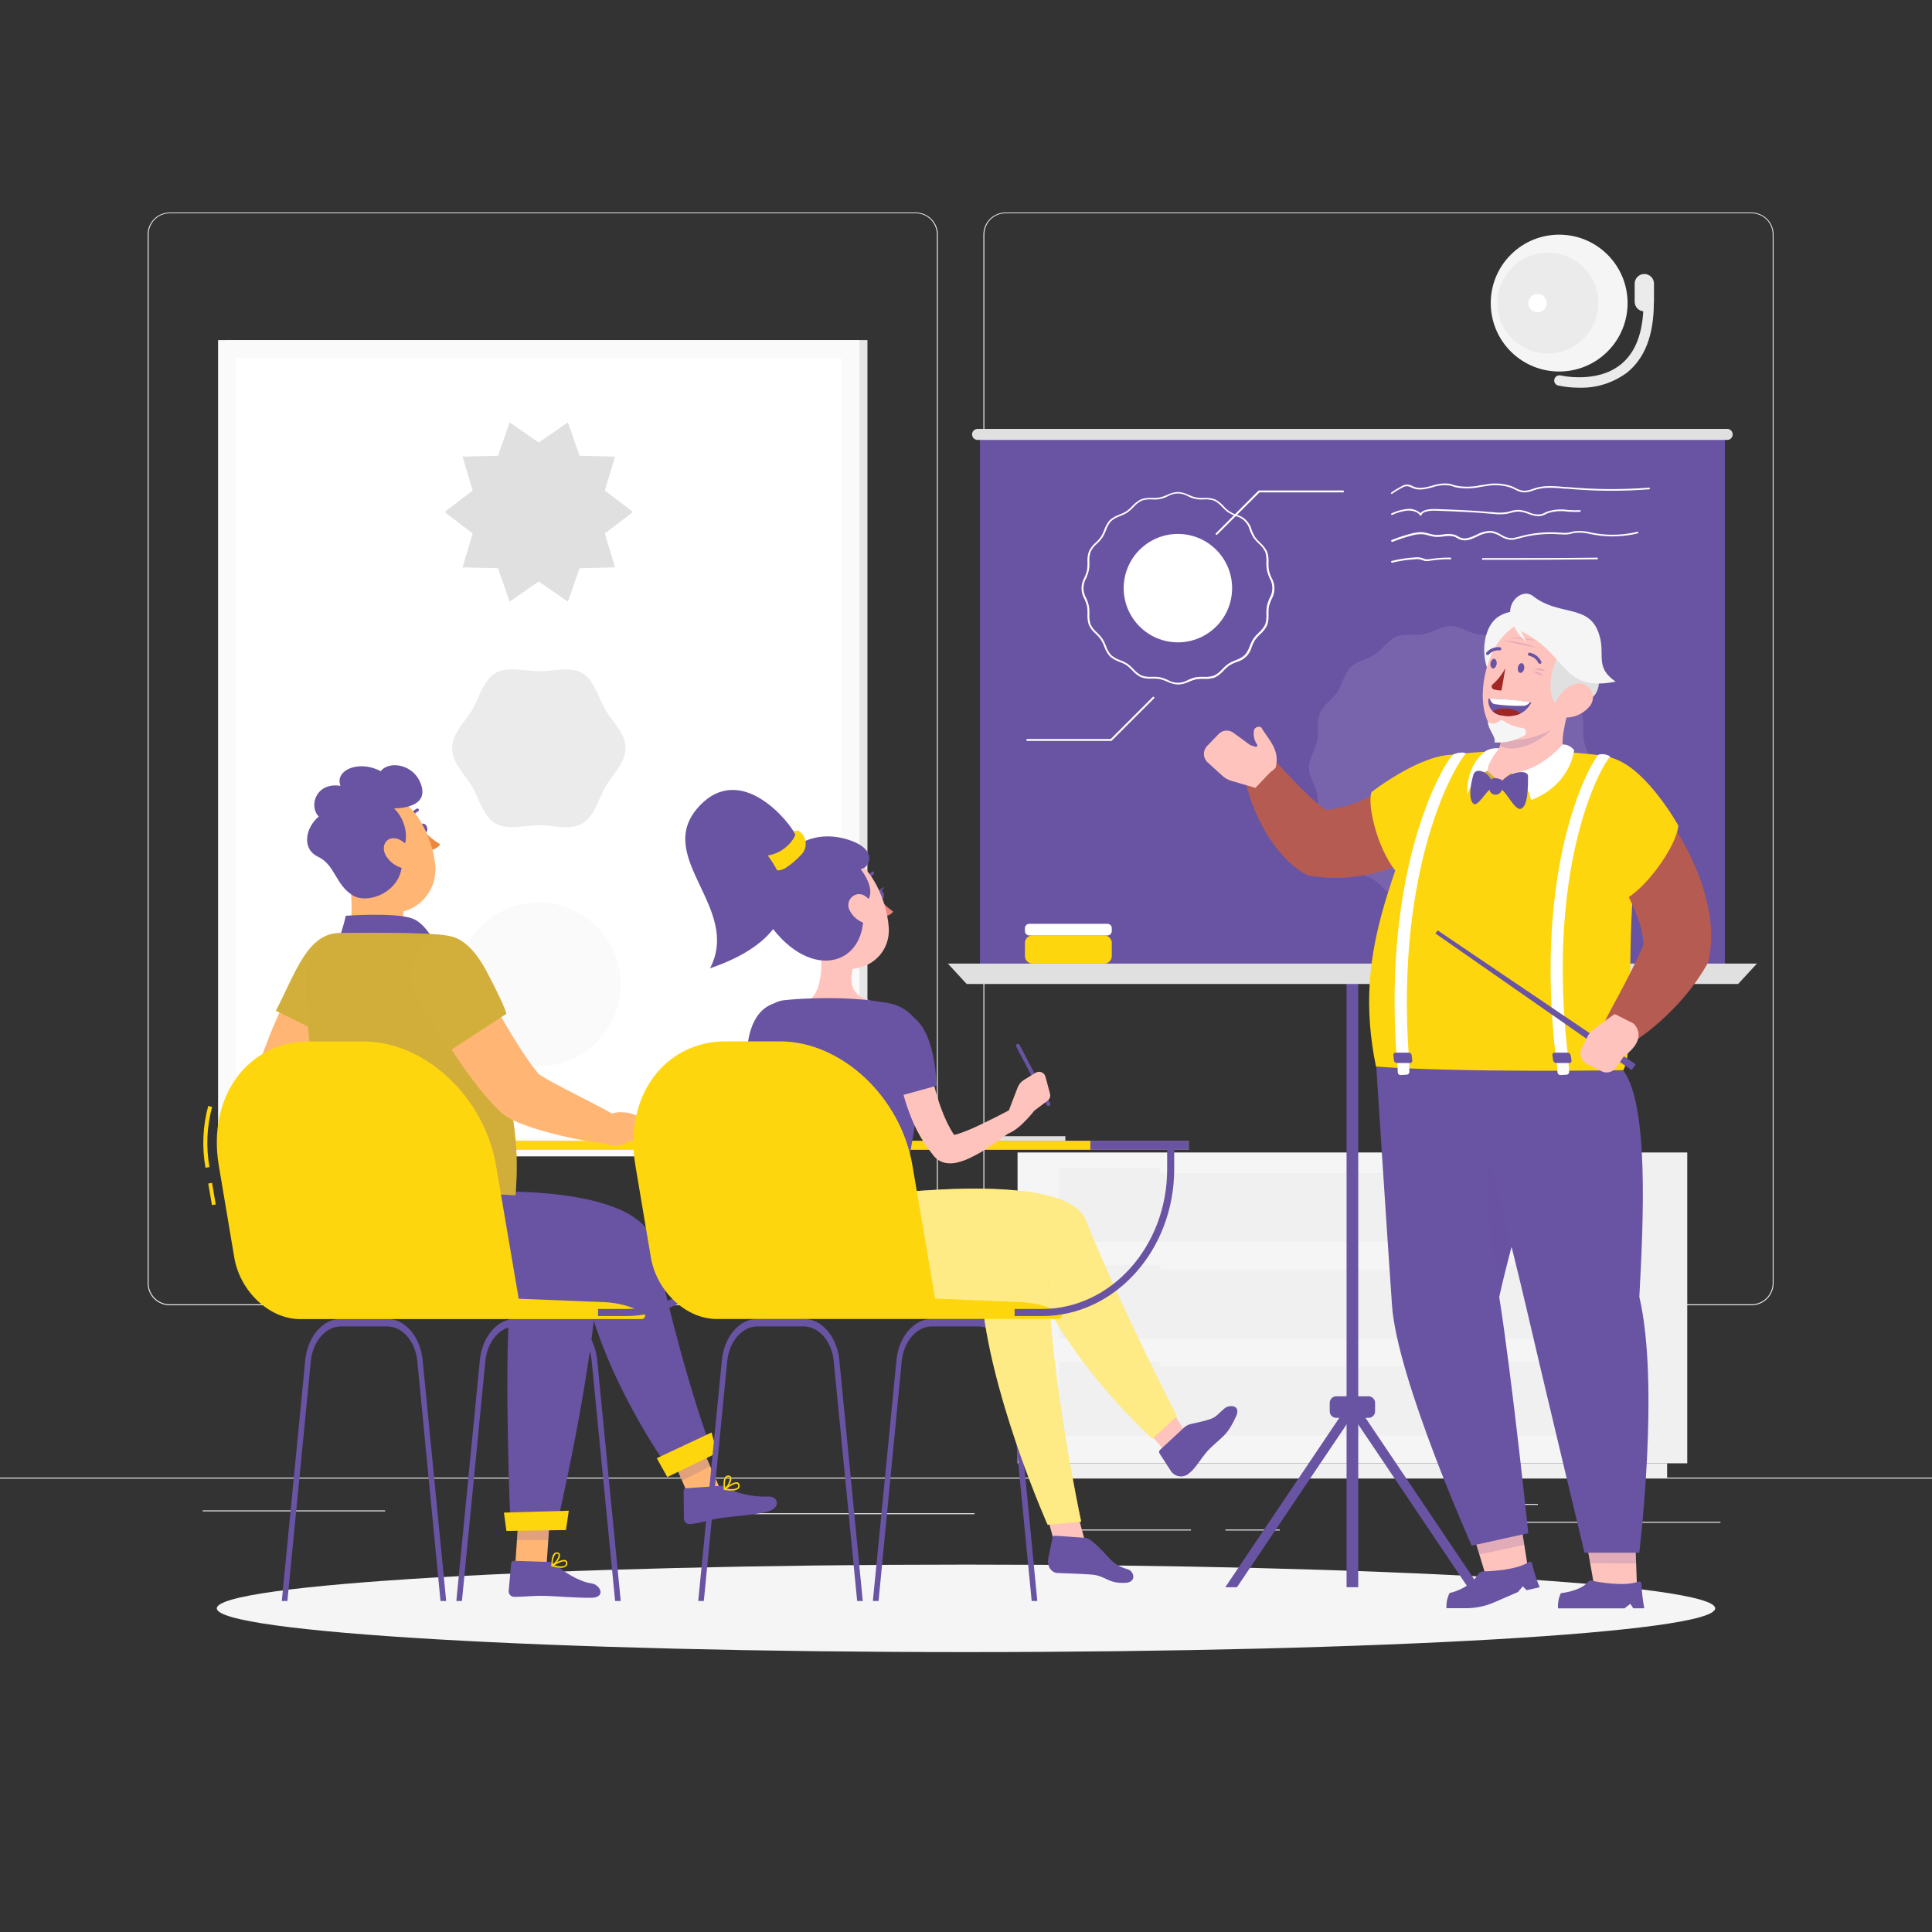 <svg width="479" height="479" viewBox="0 0 479 479" fill="none" xmlns="http://www.w3.org/2000/svg">
<rect x="0" y="0" width="479" height="479" fill="#333333" stroke="none"/>
<path d="M479 366.339H0V366.578H479V366.339Z" fill="#EBEBEB"/>
<path d="M426.559 377.308H377.797V377.547H426.559V377.308Z" fill="#EBEBEB"/>
<path d="M95.484 374.472H50.257V374.711H95.484V374.472Z" fill="#EBEBEB"/>
<path d="M381.284 372.862H362.9V373.102H381.284V372.862Z" fill="#EBEBEB"/>
<path d="M317.309 379.214H303.82V379.453H317.309V379.214Z" fill="#EBEBEB"/>
<path d="M295.285 379.214H261.333V379.453H295.285V379.214Z" fill="#EBEBEB"/>
<path d="M241.617 375.172H187.021V375.411H241.617V375.172Z" fill="#EBEBEB"/>
<path d="M227.046 323.612H42.066C40.617 323.609 39.228 323.032 38.204 322.006C37.18 320.981 36.605 319.591 36.605 318.142V58.112C36.618 56.671 37.198 55.293 38.221 54.278C39.243 53.263 40.625 52.692 42.066 52.69H227.046C228.497 52.69 229.888 53.266 230.914 54.292C231.94 55.318 232.516 56.709 232.516 58.16V318.142C232.516 319.592 231.94 320.984 230.914 322.01C229.888 323.036 228.497 323.612 227.046 323.612ZM42.066 52.881C40.68 52.884 39.352 53.436 38.373 54.416C37.394 55.397 36.844 56.726 36.844 58.112V318.142C36.844 319.527 37.394 320.856 38.373 321.837C39.352 322.818 40.68 323.37 42.066 323.372H227.046C228.432 323.37 229.761 322.818 230.742 321.837C231.722 320.857 232.274 319.528 232.277 318.142V58.112C232.274 56.725 231.722 55.396 230.742 54.416C229.761 53.435 228.432 52.884 227.046 52.881H42.066Z" fill="#EBEBEB"/>
<path d="M434.271 323.612H249.281C247.831 323.609 246.441 323.032 245.416 322.007C244.391 320.982 243.814 319.592 243.811 318.142V58.112C243.826 56.67 244.409 55.292 245.433 54.277C246.457 53.262 247.839 52.692 249.281 52.69H434.271C435.71 52.694 437.089 53.266 438.11 54.281C439.13 55.296 439.709 56.673 439.722 58.112V318.142C439.722 319.589 439.148 320.978 438.127 322.003C437.105 323.028 435.718 323.607 434.271 323.612ZM249.281 52.881C247.895 52.884 246.566 53.435 245.585 54.416C244.605 55.396 244.053 56.725 244.051 58.112V318.142C244.053 319.528 244.605 320.857 245.585 321.837C246.566 322.818 247.895 323.37 249.281 323.372H434.271C435.658 323.37 436.986 322.818 437.967 321.837C438.947 320.857 439.499 319.528 439.502 318.142V58.112C439.499 56.725 438.947 55.396 437.967 54.416C436.986 53.435 435.658 52.884 434.271 52.881H249.281Z" fill="#EBEBEB"/>
<path d="M215.062 84.322H56.053V286.671H215.062V84.322Z" fill="#E6E6E6"/>
<path d="M213.078 84.322H54.069V286.671H213.078V84.322Z" fill="#FAFAFA"/>
<path d="M208.633 282.226V88.777L58.524 88.777V282.226H208.633Z" fill="white"/>
<path d="M133.574 264.35C144.78 264.35 153.865 255.266 153.865 244.06C153.865 232.854 144.78 223.77 133.574 223.77C122.368 223.77 113.284 232.854 113.284 244.06C113.284 255.266 122.368 264.35 133.574 264.35Z" fill="#FAFAFA"/>
<path d="M155.081 185.497C155.081 189.195 151.824 192.05 150.1 195.077C148.375 198.104 147.417 202.387 144.352 204.169C141.286 205.95 137.291 204.609 133.593 204.609C129.895 204.609 125.824 205.893 122.835 204.169C119.846 202.444 118.859 198.152 117.087 195.077C115.315 192.002 112.096 189.233 112.096 185.497C112.096 181.761 115.353 178.944 117.087 175.965C118.821 172.986 119.769 168.655 122.835 166.874C125.9 165.092 129.886 166.423 133.584 166.423C137.282 166.423 141.363 165.149 144.342 166.874C147.321 168.598 148.327 172.88 150.09 175.965C151.853 179.05 155.081 181.809 155.081 185.497Z" fill="#EBEBEB"/>
<path d="M156.939 126.935L149.956 132.261L152.475 140.672L143.7 140.874L140.797 149.17L133.574 144.16L126.36 149.17L123.457 140.874L114.672 140.672L117.192 132.261L110.218 126.935L117.192 121.618L114.672 113.207L123.457 113.005L126.36 104.719L133.574 109.72L140.797 104.719L143.7 113.005L152.475 113.207L149.956 121.618L156.939 126.935Z" fill="#E0E0E0"/>
<path d="M399.4 362.794H418.32V285.732H399.4V362.794Z" fill="#F0F0F0"/>
<path d="M257.271 366.339H413.329V362.794H257.271V366.339Z" fill="#F0F0F0"/>
<path d="M399.4 285.732H252.28V362.794H399.4V285.732Z" fill="#F5F5F5"/>
<path d="M389.168 313.582H262.501V331.918H389.168V313.582Z" fill="#F0F0F0"/>
<path d="M389.168 337.579H262.501V355.915H389.168V337.579Z" fill="#F0F0F0"/>
<path d="M288.598 314.837H363.092C363.758 314.837 364.299 314.296 364.299 313.63V313.534C364.299 312.867 363.758 312.327 363.092 312.327H288.598C287.931 312.327 287.391 312.867 287.391 313.534V313.63C287.391 314.296 287.931 314.837 288.598 314.837Z" fill="#F5F5F5"/>
<path d="M288.598 338.835H363.092C363.758 338.835 364.299 338.295 364.299 337.628V337.532C364.299 336.865 363.758 336.325 363.092 336.325H288.598C287.931 336.325 287.391 336.865 287.391 337.532V337.628C287.391 338.295 287.931 338.835 288.598 338.835Z" fill="#F5F5F5"/>
<path d="M389.168 289.584H262.501V307.92H389.168V289.584Z" fill="#F0F0F0"/>
<path d="M288.598 290.849H363.092C363.758 290.849 364.299 290.308 364.299 289.642V289.546C364.299 288.879 363.758 288.339 363.092 288.339H288.598C287.931 288.339 287.391 288.879 287.391 289.546V289.642C287.391 290.308 287.931 290.849 288.598 290.849Z" fill="#F5F5F5"/>
<path d="M398.56 87.142C405.185 80.517 405.185 69.774 398.56 63.149C391.934 56.523 381.191 56.523 374.566 63.149C367.94 69.774 367.94 80.517 374.566 87.142C381.191 93.768 391.934 93.768 398.56 87.142Z" fill="#F5F5F5"/>
<path d="M392.61 83.991C397.493 79.108 397.493 71.192 392.61 66.31C387.728 61.428 379.812 61.428 374.93 66.31C370.048 71.192 370.048 79.108 374.93 83.991C379.812 88.873 387.728 88.873 392.61 83.991Z" fill="#EBEBEB"/>
<path d="M383.478 75.145C383.478 75.594 383.345 76.034 383.095 76.407C382.846 76.78 382.491 77.071 382.076 77.243C381.661 77.415 381.205 77.46 380.765 77.372C380.324 77.285 379.92 77.068 379.602 76.751C379.284 76.433 379.068 76.029 378.981 75.588C378.893 75.148 378.938 74.692 379.11 74.277C379.282 73.862 379.573 73.507 379.946 73.258C380.319 73.008 380.758 72.875 381.207 72.875C381.81 72.875 382.387 73.114 382.813 73.54C383.239 73.966 383.478 74.543 383.478 75.145Z" fill="white"/>
<path d="M391.544 96.125C389.767 96.13 387.994 95.944 386.256 95.569C385.938 95.477 385.668 95.265 385.503 94.978C385.338 94.691 385.29 94.351 385.369 94.03C385.448 93.709 385.648 93.43 385.928 93.253C386.207 93.075 386.545 93.013 386.869 93.078C386.955 93.078 395.74 95.157 401.718 90.454C405.55 87.455 407.466 82.301 407.466 75.126C407.466 74.785 407.601 74.459 407.842 74.218C408.083 73.977 408.409 73.842 408.75 73.842C409.09 73.842 409.417 73.977 409.658 74.218C409.898 74.459 410.034 74.785 410.034 75.126C410.034 83.115 407.763 88.95 403.28 92.456C399.886 94.953 395.756 96.245 391.544 96.125Z" fill="#EBEBEB"/>
<path d="M407.658 77.195C407.027 77.195 406.423 76.945 405.978 76.5C405.532 76.054 405.282 75.45 405.282 74.82V70.327C405.282 69.691 405.534 69.082 405.983 68.633C406.432 68.184 407.042 67.932 407.677 67.932C408.312 67.932 408.921 68.184 409.37 68.633C409.819 69.082 410.072 69.691 410.072 70.327V74.82C410.07 75.135 410.007 75.446 409.885 75.736C409.762 76.026 409.584 76.29 409.36 76.51C409.135 76.731 408.869 76.906 408.577 77.023C408.285 77.141 407.972 77.199 407.658 77.195Z" fill="#EBEBEB"/>
<path d="M239.5 409.602C342.085 409.602 425.247 404.747 425.247 398.758C425.247 392.768 342.085 387.913 239.5 387.913C136.915 387.913 53.753 392.768 53.753 398.758C53.753 404.747 136.915 409.602 239.5 409.602Z" fill="#F5F5F5"/>
<path d="M427.642 107.698H242.958V242.23H427.642V107.698Z" fill="#6953A3"/>
<path d="M292.037 169.719C291.091 169.659 290.169 169.404 289.326 168.972C288.757 168.709 288.163 168.503 287.553 168.359C286.92 168.259 286.278 168.22 285.637 168.244C284.711 168.318 283.779 168.203 282.898 167.909C282.056 167.486 281.307 166.9 280.694 166.184C280.263 165.722 279.792 165.299 279.286 164.92C278.736 164.593 278.159 164.314 277.562 164.086C276.672 163.799 275.85 163.333 275.147 162.716C274.534 162.015 274.068 161.197 273.777 160.312C273.562 159.709 273.282 159.131 272.944 158.587C272.573 158.072 272.149 157.597 271.679 157.17C270.962 156.561 270.378 155.811 269.965 154.966C269.671 154.088 269.554 153.16 269.62 152.236C269.647 151.595 269.611 150.954 269.514 150.32C269.368 149.712 269.16 149.122 268.892 148.557C268.402 147.736 268.144 146.797 268.144 145.841C268.144 144.885 268.402 143.947 268.892 143.125C269.158 142.557 269.367 141.963 269.514 141.353C269.612 140.719 269.647 140.078 269.62 139.437C269.554 138.51 269.672 137.579 269.965 136.697C270.381 135.857 270.964 135.11 271.679 134.503C272.149 134.076 272.573 133.601 272.944 133.085C273.281 132.541 273.56 131.963 273.777 131.361C274.071 130.474 274.536 129.653 275.147 128.947C275.856 128.339 276.676 127.874 277.562 127.577C278.164 127.36 278.741 127.08 279.286 126.743C279.795 126.376 280.267 125.959 280.694 125.498C281.312 124.791 282.06 124.208 282.898 123.783C283.779 123.489 284.711 123.375 285.637 123.448C286.278 123.472 286.92 123.434 287.553 123.333C288.163 123.189 288.757 122.984 289.326 122.72C290.169 122.288 291.091 122.033 292.037 121.973C292.985 122.034 293.911 122.289 294.758 122.72C295.322 122.985 295.913 123.19 296.52 123.333C297.154 123.434 297.795 123.472 298.436 123.448C299.363 123.375 300.295 123.489 301.176 123.783C302.015 124.206 302.764 124.788 303.38 125.498C304.205 126.479 305.291 127.207 306.512 127.596C307.441 127.823 308.289 128.3 308.964 128.976C309.64 129.652 310.117 130.5 310.344 131.428C310.562 132.03 310.841 132.608 311.178 133.153C311.549 133.668 311.972 134.143 312.442 134.57C313.157 135.177 313.741 135.924 314.157 136.764C314.45 137.646 314.567 138.577 314.502 139.504C314.474 140.145 314.51 140.786 314.607 141.42C314.755 142.03 314.964 142.624 315.23 143.192C315.719 144.014 315.978 144.952 315.978 145.908C315.978 146.864 315.719 147.803 315.23 148.624C314.962 149.189 314.753 149.779 314.607 150.387C314.51 151.021 314.475 151.662 314.502 152.303C314.568 153.227 314.451 154.155 314.157 155.033C313.744 155.878 313.16 156.628 312.442 157.237C311.972 157.664 311.549 158.139 311.178 158.654C310.839 159.198 310.56 159.776 310.344 160.379C310.112 161.298 309.632 162.137 308.956 162.802C308.281 163.468 307.435 163.935 306.512 164.153C305.914 164.381 305.337 164.66 304.788 164.987C304.282 165.366 303.811 165.789 303.38 166.251C302.767 166.967 302.018 167.553 301.176 167.976C300.295 168.271 299.363 168.385 298.436 168.311C297.795 168.287 297.154 168.326 296.52 168.426C295.913 168.569 295.322 168.774 294.758 169.039C293.906 169.447 292.98 169.679 292.037 169.719ZM286.011 167.803C286.56 167.789 287.108 167.827 287.649 167.918C288.29 168.071 288.912 168.289 289.508 168.57C290.27 169.033 291.145 169.279 292.037 169.279C292.929 169.279 293.804 169.033 294.566 168.57C295.161 168.289 295.784 168.071 296.425 167.918C297.096 167.813 297.776 167.775 298.455 167.803C299.317 167.873 300.183 167.768 301.004 167.497C301.785 167.102 302.479 166.555 303.044 165.887C303.493 165.397 303.99 164.954 304.529 164.565C305.101 164.211 305.708 163.915 306.34 163.684C307.165 163.412 307.93 162.983 308.591 162.419C309.16 161.762 309.591 160.996 309.856 160.168C310.091 159.538 310.386 158.932 310.737 158.357C311.129 157.815 311.575 157.314 312.069 156.863C312.733 156.294 313.28 155.601 313.678 154.822C313.946 154.001 314.047 153.135 313.975 152.274C313.949 151.598 313.991 150.921 314.1 150.253C314.25 149.595 314.465 148.953 314.741 148.337C315.205 147.576 315.451 146.703 315.451 145.812C315.451 144.922 315.205 144.048 314.741 143.288C314.467 142.672 314.252 142.03 314.1 141.372C313.991 140.704 313.949 140.027 313.975 139.351C314.047 138.49 313.946 137.624 313.678 136.802C313.28 136.024 312.733 135.331 312.069 134.762C311.575 134.311 311.129 133.81 310.737 133.267C310.386 132.693 310.091 132.087 309.856 131.457C309.653 130.603 309.216 129.822 308.596 129.201C307.975 128.58 307.194 128.144 306.34 127.941C305.708 127.71 305.101 127.414 304.529 127.06C303.992 126.668 303.495 126.226 303.044 125.738C302.482 125.067 301.787 124.519 301.004 124.128C300.183 123.856 299.317 123.752 298.455 123.822C297.113 123.937 295.764 123.672 294.566 123.055C293.804 122.592 292.929 122.346 292.037 122.346C291.145 122.346 290.27 122.592 289.508 123.055C288.309 123.672 286.961 123.937 285.618 123.822C284.758 123.756 283.892 123.857 283.07 124.119C282.288 124.516 281.595 125.067 281.029 125.738C280.581 126.228 280.083 126.671 279.545 127.06C278.973 127.414 278.366 127.71 277.734 127.941C276.907 128.208 276.141 128.638 275.483 129.206C274.913 129.863 274.483 130.629 274.218 131.457C273.985 132.088 273.689 132.694 273.337 133.267C272.945 133.81 272.499 134.311 272.005 134.762C271.338 135.328 270.791 136.022 270.396 136.802C270.127 137.624 270.027 138.49 270.099 139.351C270.124 140.027 270.083 140.704 269.974 141.372C269.822 142.03 269.607 142.672 269.332 143.288C268.869 144.048 268.623 144.922 268.623 145.812C268.623 146.703 268.869 147.576 269.332 148.337C269.609 148.953 269.824 149.595 269.974 150.253C270.083 150.921 270.125 151.598 270.099 152.274C270.027 153.135 270.127 154.001 270.396 154.822C270.794 155.601 271.341 156.294 272.005 156.863C272.499 157.314 272.945 157.815 273.337 158.357C273.688 158.932 273.983 159.538 274.218 160.168C274.485 160.995 274.915 161.761 275.483 162.419C276.144 162.983 276.909 163.412 277.734 163.684C278.366 163.915 278.973 164.211 279.545 164.565C280.083 164.954 280.581 165.397 281.029 165.887C281.595 166.555 282.289 167.102 283.07 167.497C283.891 167.764 284.757 167.868 285.618 167.803H286.011Z" fill="white"/>
<path d="M292.037 159.257C299.46 159.257 305.478 153.24 305.478 145.817C305.478 138.394 299.46 132.376 292.037 132.376C284.614 132.376 278.596 138.394 278.596 145.817C278.596 153.24 284.614 159.257 292.037 159.257Z" fill="white"/>
<path d="M301.636 132.616C301.604 132.617 301.572 132.612 301.543 132.6C301.513 132.589 301.486 132.571 301.463 132.549C301.44 132.526 301.422 132.5 301.409 132.47C301.397 132.44 301.39 132.409 301.39 132.376C301.39 132.344 301.397 132.312 301.409 132.283C301.422 132.253 301.44 132.226 301.463 132.204L312.001 121.666C312.024 121.643 312.051 121.626 312.081 121.614C312.11 121.603 312.142 121.597 312.174 121.599H332.962C333.026 121.599 333.087 121.624 333.132 121.669C333.177 121.714 333.202 121.775 333.202 121.838C333.202 121.902 333.177 121.963 333.132 122.008C333.087 122.053 333.026 122.078 332.962 122.078H312.27L301.77 132.549C301.735 132.587 301.687 132.611 301.636 132.616Z" fill="white"/>
<path d="M275.483 183.697H254.694C254.631 183.697 254.57 183.672 254.525 183.627C254.48 183.582 254.455 183.521 254.455 183.457C254.455 183.394 254.48 183.333 254.525 183.288C254.57 183.243 254.631 183.218 254.694 183.218H275.387L285.82 172.785C285.866 172.751 285.923 172.734 285.98 172.738C286.038 172.742 286.092 172.767 286.133 172.807C286.173 172.848 286.198 172.902 286.202 172.96C286.206 173.017 286.189 173.074 286.155 173.121L275.617 183.659C275.576 183.682 275.53 183.696 275.483 183.697Z" fill="white"/>
<path d="M345.091 122.49C345.059 122.49 345.027 122.483 344.999 122.468C344.97 122.453 344.946 122.431 344.928 122.404C344.892 122.365 344.872 122.313 344.872 122.26C344.872 122.207 344.892 122.155 344.928 122.116C345.751 121.528 346.616 121 347.515 120.536C347.925 120.291 348.389 120.15 348.866 120.124C349.327 120.149 349.776 120.28 350.178 120.507C350.334 120.582 350.494 120.649 350.657 120.708C352.017 121.225 353.531 120.832 355.112 120.411C356.492 119.931 357.962 119.768 359.413 119.932C359.737 120.012 360.057 120.108 360.371 120.219L360.965 120.401C362.984 120.792 365.063 120.756 367.068 120.296L368.351 120.114C370.542 119.682 372.809 119.848 374.914 120.593C375.182 120.708 375.45 120.842 375.709 120.976C376.317 121.335 376.992 121.57 377.692 121.666C378.494 121.676 379.29 121.519 380.029 121.206L380.796 120.957C383.114 120.277 385.672 120.526 388.144 120.756H388.594C395.328 121.378 402.103 121.427 408.846 120.9C408.872 120.897 408.899 120.9 408.924 120.907C408.95 120.915 408.974 120.928 408.994 120.945C409.015 120.962 409.031 120.982 409.044 121.006C409.056 121.029 409.064 121.055 409.066 121.082C409.072 121.136 409.056 121.19 409.022 121.233C408.988 121.276 408.938 121.304 408.884 121.311C402.116 121.839 395.315 121.79 388.555 121.168H388.105C385.672 120.938 383.152 120.698 380.911 121.359C380.662 121.426 380.412 121.513 380.163 121.599C379.368 121.927 378.514 122.09 377.653 122.078C376.903 121.975 376.18 121.724 375.527 121.34C375.268 121.206 375.019 121.082 374.751 120.967C372.711 120.255 370.519 120.099 368.399 120.516L367.135 120.708C365.069 121.174 362.929 121.206 360.85 120.804L360.247 120.612C359.934 120.501 359.614 120.411 359.289 120.344C357.898 120.188 356.49 120.349 355.169 120.813C353.588 121.225 351.95 121.656 350.456 121.101L349.958 120.88C349.6 120.692 349.21 120.575 348.808 120.536C348.398 120.563 348.001 120.688 347.649 120.9C346.769 121.354 345.923 121.872 345.12 122.452C345.111 122.465 345.102 122.478 345.091 122.49Z" fill="white"/>
<path d="M381.389 127.979C380.54 127.925 379.704 127.73 378.918 127.404C378.112 127.063 377.253 126.866 376.379 126.82C375.775 126.854 375.177 126.96 374.597 127.136C374.213 127.25 373.823 127.342 373.428 127.414C372.382 127.543 371.323 127.543 370.277 127.414H370.143C365.467 126.963 360.677 126.791 356.041 126.619C354.441 126.561 352.649 126.82 352.429 127.711C352.421 127.751 352.4 127.788 352.369 127.816C352.337 127.844 352.298 127.861 352.257 127.864C352.215 127.869 352.173 127.862 352.135 127.843C352.098 127.825 352.067 127.795 352.046 127.759C351.567 126.887 350.082 126.513 348.865 126.599C347.582 126.747 346.333 127.106 345.167 127.663C345.142 127.674 345.115 127.679 345.088 127.679C345.061 127.679 345.034 127.674 345.009 127.663C344.984 127.652 344.961 127.636 344.942 127.617C344.923 127.597 344.909 127.573 344.899 127.548C344.88 127.497 344.881 127.441 344.903 127.391C344.924 127.341 344.964 127.301 345.014 127.28C346.223 126.707 347.518 126.338 348.846 126.187C349.448 126.118 350.057 126.176 350.635 126.358C351.212 126.539 351.745 126.84 352.199 127.241C352.87 126.216 355.073 126.168 356.031 126.207C360.678 126.379 365.477 126.551 370.171 127.002H370.296C371.307 127.131 372.331 127.131 373.342 127.002C373.723 126.936 374.101 126.849 374.473 126.743C375.095 126.55 375.738 126.438 376.389 126.408C377.307 126.462 378.209 126.666 379.062 127.011C380.014 127.47 381.081 127.634 382.127 127.481C382.46 127.386 382.781 127.254 383.085 127.088L383.583 126.848C385.224 126.32 386.965 126.176 388.67 126.427C389.674 126.518 390.682 126.537 391.688 126.484C391.714 126.482 391.741 126.484 391.767 126.492C391.792 126.5 391.816 126.513 391.836 126.529C391.857 126.546 391.873 126.567 391.886 126.591C391.898 126.614 391.906 126.64 391.908 126.666C391.914 126.721 391.898 126.775 391.864 126.818C391.83 126.861 391.781 126.889 391.726 126.896C390.698 126.949 389.667 126.93 388.642 126.839C387.001 126.593 385.326 126.727 383.746 127.232C383.583 127.299 383.43 127.385 383.277 127.462C382.953 127.633 382.613 127.771 382.261 127.873C381.977 127.95 381.684 127.985 381.389 127.979Z" fill="white"/>
<path d="M345.091 134.302C345.044 134.299 344.999 134.281 344.963 134.25C344.927 134.219 344.903 134.177 344.894 134.131C344.886 134.084 344.893 134.036 344.914 133.994C344.936 133.952 344.971 133.919 345.014 133.899C346.609 133.248 348.248 132.711 349.919 132.29C350.809 132.032 351.734 131.919 352.659 131.954C353.218 132.018 353.769 132.134 354.307 132.299C354.826 132.455 355.358 132.564 355.897 132.625C356.538 132.648 357.18 132.61 357.813 132.51C358.765 132.314 359.749 132.344 360.687 132.596C360.956 132.698 361.216 132.823 361.463 132.97C361.699 133.116 361.95 133.238 362.21 133.334C363.456 133.765 364.701 133.2 366.042 132.596C367.181 131.952 368.47 131.621 369.778 131.638C370.647 131.788 371.475 132.114 372.212 132.596C372.99 133.119 373.9 133.411 374.837 133.439C375.274 133.396 375.705 133.303 376.12 133.162H376.245C379.728 132.128 383.375 131.76 386.994 132.079H387.185C387.689 132.132 388.196 132.132 388.699 132.079C389.006 132.034 389.31 131.97 389.609 131.887L390.28 131.725C391.675 131.555 393.09 131.656 394.447 132.022L395.233 132.175C398.806 132.814 402.475 132.696 406 131.83C406.049 131.828 406.097 131.843 406.136 131.873C406.175 131.902 406.203 131.944 406.214 131.992C406.225 132.039 406.22 132.089 406.198 132.133C406.177 132.177 406.141 132.212 406.096 132.232C402.517 133.108 398.793 133.226 395.165 132.577L394.361 132.424C393.057 132.072 391.697 131.975 390.356 132.136C390.136 132.136 389.925 132.232 389.714 132.28C389.4 132.37 389.08 132.441 388.756 132.491C388.224 132.544 387.689 132.544 387.157 132.491H386.965C383.398 132.181 379.804 132.541 376.37 133.554H376.245C375.802 133.709 375.342 133.809 374.875 133.851C373.852 133.831 372.856 133.522 372.001 132.96C371.306 132.522 370.531 132.226 369.721 132.089C368.485 132.092 367.272 132.423 366.205 133.047C364.874 133.66 363.504 134.282 362.095 133.803C361.812 133.698 361.54 133.566 361.281 133.411C361.051 133.273 360.811 133.155 360.563 133.056C359.691 132.834 358.78 132.815 357.899 132.999C357.24 133.099 356.573 133.138 355.907 133.114C355.342 133.051 354.783 132.935 354.24 132.769C353.727 132.614 353.201 132.506 352.669 132.443C351.785 132.411 350.902 132.521 350.053 132.769C348.402 133.185 346.782 133.716 345.206 134.359L345.091 134.302Z" fill="white"/>
<path d="M345.091 139.494C345.044 139.494 344.999 139.477 344.962 139.448C344.926 139.418 344.9 139.377 344.89 139.332C344.883 139.305 344.881 139.278 344.885 139.25C344.889 139.223 344.898 139.197 344.913 139.174C344.927 139.151 344.946 139.131 344.968 139.115C344.991 139.099 345.016 139.088 345.043 139.083C346.927 138.61 348.852 138.315 350.791 138.201C351.358 138.134 351.933 138.173 352.487 138.316C352.611 138.356 352.733 138.404 352.851 138.46C353.005 138.53 353.165 138.584 353.33 138.623C353.698 138.684 354.073 138.684 354.441 138.623C356.152 138.351 357.882 138.226 359.614 138.249C359.668 138.254 359.717 138.278 359.755 138.316C359.792 138.355 359.813 138.406 359.815 138.46C359.815 138.487 359.81 138.514 359.799 138.539C359.788 138.564 359.773 138.587 359.753 138.606C359.733 138.624 359.71 138.639 359.684 138.649C359.659 138.658 359.632 138.662 359.605 138.661C357.911 138.633 356.218 138.755 354.546 139.025C354.118 139.117 353.677 139.133 353.243 139.073C353.053 139.026 352.867 138.962 352.688 138.881L352.362 138.757C351.855 138.628 351.329 138.596 350.81 138.661C348.871 138.772 346.947 139.064 345.062 139.533L345.091 139.494Z" fill="white"/>
<path d="M367.661 138.786C367.63 138.792 367.599 138.792 367.568 138.785C367.537 138.778 367.509 138.764 367.484 138.744C367.46 138.724 367.44 138.699 367.426 138.671C367.413 138.642 367.406 138.611 367.406 138.58C367.406 138.548 367.413 138.517 367.426 138.489C367.44 138.46 367.46 138.435 367.484 138.416C367.509 138.396 367.537 138.382 367.568 138.375C367.599 138.367 367.63 138.367 367.661 138.374C368.811 138.374 369.98 138.374 371.1 138.374H371.187C379.416 138.374 387.75 138.374 395.97 138.259C396.024 138.261 396.075 138.285 396.113 138.324C396.15 138.363 396.171 138.415 396.171 138.47C396.171 138.523 396.15 138.574 396.112 138.612C396.075 138.65 396.023 138.671 395.97 138.671C387.75 138.767 379.406 138.805 371.177 138.786H371.091C369.97 138.786 368.801 138.786 367.661 138.786Z" fill="white"/>
<g opacity="0.1">
<path d="M394.744 190.288C394.744 192.587 393.154 194.704 392.723 196.879C392.292 199.054 392.933 201.669 392.081 203.729C391.228 205.788 388.929 207.168 387.684 209.036C386.438 210.904 386.055 213.529 384.455 215.119C382.855 216.709 380.249 217.035 378.372 218.338C376.494 219.641 375.172 221.864 373.074 222.735C370.976 223.607 368.457 222.936 366.215 223.377C363.973 223.818 361.933 225.399 359.633 225.399C357.334 225.399 355.227 223.808 353.052 223.377C350.877 222.946 348.262 223.588 346.193 222.735C344.123 221.883 342.753 219.583 340.895 218.338C339.036 217.093 336.402 216.709 334.812 215.119C333.221 213.529 332.838 210.914 331.583 209.036C330.328 207.158 328.058 205.827 327.195 203.729C326.333 201.631 326.985 199.111 326.544 196.879C326.103 194.647 324.532 192.587 324.532 190.288C324.532 187.989 326.113 185.881 326.544 183.706C326.975 181.532 326.343 178.916 327.195 176.857C328.048 174.797 330.338 173.417 331.583 171.549C332.828 169.681 333.221 167.056 334.812 165.466C336.402 163.876 339.017 163.502 340.895 162.238C342.773 160.973 344.104 158.722 346.193 157.85C348.281 156.978 350.81 157.649 353.052 157.208C355.294 156.767 357.334 155.196 359.633 155.196C361.933 155.196 364.05 156.787 366.215 157.218C368.38 157.649 371.005 157.007 373.074 157.86C375.143 158.712 376.513 161.002 378.381 162.257C380.249 163.512 382.865 163.885 384.465 165.476C386.065 167.066 386.429 169.681 387.684 171.559C388.939 173.437 391.209 174.768 392.081 176.866C392.953 178.964 392.282 181.484 392.723 183.716C393.163 185.948 394.744 187.998 394.744 190.288Z" fill="white"/>
</g>
<path d="M273.797 231.932H255.959C254.938 231.932 254.11 232.759 254.11 233.781V237.047C254.11 238.068 254.938 238.896 255.959 238.896H273.797C274.818 238.896 275.646 238.068 275.646 237.047V233.781C275.646 232.759 274.818 231.932 273.797 231.932Z" fill="#FDD60D"/>
<path d="M274.563 229.038H255.192C254.595 229.038 254.11 229.523 254.11 230.121V230.849C254.11 231.447 254.595 231.931 255.192 231.931H274.563C275.161 231.931 275.646 231.447 275.646 230.849V230.121C275.646 229.523 275.161 229.038 274.563 229.038Z" fill="white"/>
<path d="M336.747 241.426H333.854V393.518H336.747V241.426Z" fill="#6953A3"/>
<path d="M339.295 346.183H331.305C330.406 346.183 329.677 346.912 329.677 347.811V349.9C329.677 350.799 330.406 351.528 331.305 351.528H339.295C340.195 351.528 340.924 350.799 340.924 349.9V347.811C340.924 346.912 340.195 346.183 339.295 346.183Z" fill="#6953A3"/>
<path d="M306.675 393.527H303.782L333.853 348.855H336.747L306.675 393.527Z" fill="#6953A3"/>
<path d="M363.925 393.527H366.818L336.747 348.855H333.854L363.925 393.527Z" fill="#6953A3"/>
<path d="M428.226 109.068H242.374C242.011 109.068 241.663 108.924 241.406 108.667C241.149 108.41 241.004 108.062 241.004 107.698C241.007 107.337 241.152 106.991 241.409 106.736C241.666 106.481 242.013 106.338 242.374 106.338H428.226C428.587 106.338 428.933 106.481 429.188 106.736C429.443 106.991 429.587 107.337 429.587 107.698C429.588 107.878 429.554 108.056 429.486 108.222C429.418 108.388 429.318 108.539 429.192 108.666C429.065 108.794 428.915 108.895 428.749 108.964C428.583 109.033 428.406 109.068 428.226 109.068Z" fill="#E0E0E0"/>
<path d="M435.603 238.896H234.998L239.673 243.964H430.928L435.603 238.896Z" fill="#E0E0E0"/>
<path d="M191.437 282.821H99.479V285.073H191.437V282.821Z" fill="#FDD60D"/>
<path d="M191.437 282.821H167.056V285.073H191.437V282.821Z" fill="#6953A3"/>
<path d="M153.893 396.929H152.504L146.699 337.485C146.22 332.551 143.001 328.863 139.236 328.863H127.798C123.966 328.863 120.814 332.58 120.335 337.485L114.529 396.929H113.14L118.965 337.217C119.53 331.382 123.324 326.976 127.798 326.976H139.236C143.7 326.976 147.504 331.382 148.069 337.217L153.893 396.929Z" fill="#6953A3"/>
<path d="M110.621 396.929H109.212L103.464 337.485C102.985 332.551 99.776 328.863 96.001 328.863H84.525C80.75 328.863 77.541 332.58 77.062 337.485L71.256 396.929H69.867L75.682 337.217C76.248 331.382 80.051 326.976 84.515 326.976H95.954C100.427 326.976 104.221 331.382 104.786 337.217L110.621 396.929Z" fill="#6953A3"/>
<path d="M104.422 205.52C104.633 206.114 105.122 206.478 105.524 206.383C105.926 206.287 106.07 205.674 105.859 205.07C105.649 204.467 105.16 204.112 104.767 204.208C104.374 204.304 104.183 204.917 104.422 205.52Z" fill="#6953A3"/>
<path d="M104.968 205.971C106.204 207.275 107.609 208.41 109.145 209.343C108.895 209.718 108.565 210.033 108.179 210.267C107.794 210.5 107.361 210.646 106.913 210.694L104.968 205.971Z" fill="#ED893E"/>
<path d="M101.864 203.585C101.801 203.6 101.736 203.6 101.673 203.585C101.625 203.577 101.579 203.56 101.537 203.533C101.496 203.507 101.461 203.473 101.433 203.433C101.405 203.393 101.386 203.347 101.376 203.299C101.366 203.251 101.366 203.202 101.376 203.154C101.465 202.575 101.695 202.026 102.046 201.557C102.396 201.088 102.857 200.712 103.388 200.462C103.477 200.436 103.572 200.444 103.656 200.485C103.739 200.525 103.804 200.595 103.839 200.681C103.874 200.767 103.875 200.863 103.843 200.95C103.811 201.037 103.748 201.109 103.665 201.152C103.253 201.357 102.896 201.658 102.624 202.03C102.352 202.402 102.174 202.833 102.104 203.288C102.093 203.354 102.066 203.417 102.024 203.469C101.982 203.521 101.927 203.561 101.864 203.585Z" fill="#6953A3"/>
<path d="M85.866 214.852L92.016 220.676L100.169 225.255C99.881 225.524 99.987 227.344 100.102 228.254C100.134 229.248 100.475 230.207 101.078 230.999C101.681 231.79 102.515 232.374 103.464 232.67C104.422 233.082 105.38 233.628 105.562 234.529C105.754 235.64 104.94 237.02 100.379 237.681C96.006 238.267 91.555 237.641 87.513 235.87C85.597 235.085 85.923 234.222 86.402 232.402C87.628 227.756 87.351 219.555 85.866 214.852Z" fill="#FFB573"/>
<path d="M83.413 234.528C84.373 232.095 85.151 229.595 85.741 227.046C85.741 227.046 98.195 226.136 102.343 227.765C106.491 229.394 109.049 236.454 109.049 236.454L83.413 234.528Z" fill="#6953A3"/>
<path d="M84.505 211.565C87.446 218.587 88.807 222.841 93.692 225.198C101.04 228.742 108.704 222.218 107.909 214.43C107.191 207.417 102.506 197.128 94.497 196.841C92.723 196.786 90.964 197.181 89.383 197.988C87.802 198.795 86.451 199.988 85.454 201.457C84.457 202.925 83.848 204.622 83.682 206.389C83.516 208.156 83.799 209.937 84.505 211.565Z" fill="#FFB573"/>
<path d="M99.297 211.201C102.066 208.04 100.14 202.579 97.688 200.443C100.063 200.357 106.214 199.82 104.394 194.522C102.573 189.225 96.241 188.602 94.402 191.217C89.171 188.343 82.906 190.834 84.41 194.829C78.259 193.871 76.497 199.973 79.035 202.435C75.807 205.127 74.648 210.425 78.872 212.427C83.097 214.43 83.183 219.421 87.494 222.007C91.805 224.594 101.682 220.187 99.297 211.201Z" fill="#6953A3"/>
<path d="M95.743 212.265C96.656 213.7 98.064 214.749 99.699 215.215C101.816 215.781 102.841 213.434 102.056 211.383C101.347 209.582 99.182 207.551 97.17 207.848C95.158 208.145 94.612 210.473 95.743 212.265Z" fill="#FFB573"/>
<path d="M89.257 243.908L83.03 256.362C81.986 258.44 80.97 260.51 79.984 262.589C78.997 264.667 78.01 266.708 77.157 268.739C76.698 269.764 76.314 270.741 75.902 271.747L75.376 273.174L75.308 273.356V273.443V273.491V273.395C75.405 272.994 75.447 272.581 75.433 272.169C75.443 271.865 75.384 271.564 75.261 271.287C75.184 271.153 75.261 271.412 75.318 271.718C75.446 272.103 75.603 272.478 75.787 272.839C76.199 273.673 76.746 274.573 77.263 275.502C79.514 279.219 82.263 283.166 84.754 287.075L84.821 287.171C85.278 287.889 85.475 288.741 85.379 289.586C85.284 290.431 84.903 291.218 84.299 291.817C83.695 292.416 82.904 292.789 82.058 292.877C81.212 292.964 80.362 292.759 79.648 292.296C77.546 290.951 75.527 289.479 73.603 287.889C71.627 286.296 69.752 284.582 67.989 282.754C67.027 281.771 66.128 280.728 65.297 279.631C64.819 279.015 64.371 278.376 63.956 277.715C63.401 276.814 62.957 275.849 62.634 274.841C62.362 273.989 62.21 273.102 62.184 272.207C62.167 271.494 62.245 270.782 62.414 270.09L62.567 269.477L63.075 267.494C63.458 266.258 63.812 264.974 64.234 263.796C65.048 261.372 65.939 259.073 66.84 256.774C67.74 254.474 68.756 252.242 69.714 250.068C71.745 245.622 73.843 241.321 76.238 237.01C77.149 235.278 78.71 233.98 80.579 233.399C82.447 232.819 84.469 233.005 86.201 233.916C87.933 234.826 89.231 236.388 89.811 238.256C90.392 240.125 90.206 242.147 89.295 243.879L89.257 243.908Z" fill="#FFB573"/>
<path d="M84.419 231.425C92.447 231.712 96.097 237.719 89.439 248.41C83.691 257.597 82.934 257.789 82.934 257.789L68.401 250.585C73.287 241.283 76.209 231.118 84.419 231.425Z" fill="#FDD60D"/>
<g opacity="0.3">
<path d="M84.419 231.425C92.447 231.712 96.097 237.719 89.439 248.41C83.691 257.597 82.934 257.789 82.934 257.789L68.401 250.585C73.287 241.283 76.209 231.118 84.419 231.425Z" fill="#6953A3"/>
</g>
<path d="M88.596 288.741L87.782 287.831C85.272 285.503 84.199 285.791 81.325 285.791L77.809 288.425C79.936 294.269 84.237 294.01 84.237 294.01L85.483 295.169C85.756 295.422 86.088 295.603 86.449 295.696C86.81 295.789 87.188 295.791 87.55 295.702C87.912 295.613 88.246 295.435 88.522 295.185C88.798 294.935 89.008 294.62 89.133 294.269L89.497 293.234C89.76 292.473 89.816 291.655 89.658 290.865C89.499 290.075 89.133 289.342 88.596 288.741Z" fill="#FFB573"/>
<path d="M172.871 375.747L179.74 371.887L172.43 355.15L165.562 359.002L172.871 375.747Z" fill="#FFB573"/>
<path opacity="0.2" d="M169.106 367.116L176.08 363.514L172.43 355.15L165.562 359.002L169.106 367.116Z" fill="#6953A3"/>
<path d="M178.849 368.37L170.035 368.993C169.886 369 169.746 369.065 169.644 369.174C169.542 369.284 169.487 369.428 169.489 369.577L169.556 376.571C169.583 376.937 169.753 377.279 170.029 377.523C170.304 377.766 170.664 377.892 171.032 377.873C174.088 377.605 175.333 376.839 179.175 376.293C181.541 375.948 187.222 375.622 190.412 374.741C193.602 373.859 193.075 370.909 190.47 371.043C187.088 371.196 182.566 370.344 180.229 368.763C179.825 368.483 179.34 368.345 178.849 368.37Z" fill="#6953A3"/>
<path d="M118.792 295.533C118.792 295.533 158.913 293.138 162.304 308.696C169.202 340.31 175.86 357.871 175.86 357.871L165.245 363.35C165.245 363.35 149.611 341.45 145.003 319.014C128.659 316.562 100.092 325.212 93.271 312.94C87.235 302.115 92.533 294.336 92.533 294.336L118.792 295.533Z" fill="#6953A3"/>
<path d="M165.447 366.206L177.805 360.218L176.416 355.15L162.832 361.531L165.447 366.206Z" fill="#FDD60D"/>
<path d="M181.723 369.549C181.018 369.576 180.312 369.531 179.616 369.415C179.58 369.41 179.546 369.395 179.519 369.371C179.491 369.347 179.472 369.316 179.462 369.281C179.453 369.246 179.455 369.209 179.467 369.175C179.479 369.141 179.501 369.111 179.529 369.089C179.769 368.897 181.877 367.221 182.863 367.528C182.975 367.564 183.075 367.628 183.156 367.713C183.236 367.798 183.294 367.903 183.323 368.016C183.388 368.184 183.408 368.366 183.381 368.544C183.355 368.722 183.282 368.89 183.17 369.032C182.765 369.372 182.252 369.556 181.723 369.549ZM180.095 369.108C181.522 369.29 182.547 369.175 182.892 368.783C182.964 368.69 183.009 368.58 183.025 368.464C183.04 368.348 183.024 368.229 182.978 368.122C182.963 368.067 182.935 368.017 182.896 367.976C182.858 367.934 182.811 367.902 182.758 367.882C182.221 367.719 180.966 368.466 180.104 369.108H180.095Z" fill="#FDD60D"/>
<path d="M179.654 369.415C179.626 369.424 179.596 369.424 179.567 369.415C179.54 369.404 179.516 369.385 179.497 369.362C179.479 369.338 179.467 369.311 179.462 369.281C179.462 369.185 179.108 366.943 179.845 366.12C179.941 366.016 180.059 365.935 180.189 365.882C180.32 365.829 180.461 365.805 180.602 365.813C180.76 365.808 180.914 365.855 181.042 365.947C181.17 366.039 181.265 366.17 181.311 366.321C181.551 367.164 180.497 368.879 179.749 369.405C179.719 369.418 179.686 369.422 179.654 369.415ZM180.506 366.158C180.433 366.162 180.361 366.182 180.295 366.215C180.229 366.247 180.171 366.293 180.123 366.349C179.682 366.838 179.711 368.131 179.778 368.879C180.472 368.231 180.893 367.344 180.957 366.397C180.957 366.292 180.861 366.177 180.593 366.158H180.506Z" fill="#FDD60D"/>
<path d="M127.596 390.098L135.394 389.724L136.668 371.312L128.87 371.685L127.596 390.098Z" fill="#FFB573"/>
<path d="M136.18 387.252L127.357 386.974C127.209 386.966 127.063 387.016 126.951 387.112C126.838 387.208 126.768 387.344 126.753 387.492L126.111 394.456C126.103 394.639 126.132 394.821 126.195 394.993C126.257 395.164 126.353 395.322 126.477 395.456C126.601 395.59 126.75 395.699 126.915 395.776C127.081 395.852 127.26 395.896 127.443 395.903C130.518 395.903 131.811 395.558 135.691 395.683C138.077 395.759 142.397 396.143 146.421 396.143C150.444 396.143 148.825 392.885 146.679 392.579C143.326 392.1 139.686 389.59 137.521 387.789C137.148 387.463 136.675 387.274 136.18 387.252Z" fill="#6953A3"/>
<path d="M138.91 388.709C138.204 388.664 137.505 388.548 136.822 388.365C136.786 388.355 136.755 388.336 136.731 388.308C136.707 388.281 136.692 388.247 136.687 388.211C136.682 388.176 136.688 388.14 136.703 388.107C136.718 388.075 136.743 388.048 136.774 388.029C137.023 387.866 139.303 386.41 140.242 386.822C140.349 386.868 140.444 386.94 140.516 387.032C140.588 387.124 140.635 387.233 140.654 387.349C140.702 387.517 140.704 387.695 140.658 387.864C140.612 388.033 140.521 388.186 140.395 388.307C139.969 388.625 139.438 388.769 138.91 388.709ZM137.329 388.115C138.728 388.432 139.763 388.422 140.146 388.068C140.225 387.983 140.28 387.879 140.307 387.767C140.334 387.654 140.331 387.537 140.299 387.426C140.292 387.367 140.27 387.312 140.234 387.265C140.199 387.217 140.152 387.181 140.098 387.157C139.609 386.937 138.287 387.56 137.348 388.115H137.329Z" fill="#FDD60D"/>
<path d="M136.879 388.364H136.802C136.774 388.35 136.75 388.328 136.733 388.301C136.716 388.274 136.707 388.243 136.707 388.211C136.707 388.115 136.592 385.854 137.416 385.107C137.521 385.013 137.647 384.944 137.783 384.904C137.918 384.864 138.061 384.855 138.201 384.877C138.356 384.889 138.503 384.952 138.619 385.056C138.735 385.16 138.814 385.299 138.843 385.452C138.996 386.314 137.77 387.923 136.927 388.326C136.914 388.342 136.897 388.355 136.879 388.364ZM138.057 385.212C137.909 385.209 137.764 385.264 137.655 385.366C137.196 386.107 136.987 386.977 137.061 387.847C137.76 387.291 138.584 386.065 138.479 385.5C138.479 385.394 138.412 385.26 138.144 385.222L138.057 385.212Z" fill="#FDD60D"/>
<path opacity="0.2" d="M128.87 371.695L136.668 371.321L135.931 381.85L128.161 381.84L128.87 371.695Z" fill="#6953A3"/>
<path d="M100.437 294.7C100.437 294.7 149.141 303.773 148.193 317.453C146.497 342.083 138.239 377.28 138.239 377.28L126.542 377.443C126.542 377.443 124.942 340.838 126.389 323.019C111.779 323.019 83.03 322.511 77.406 314.991C71.189 306.695 77.579 293.656 77.579 293.656L100.437 294.7Z" fill="#6953A3"/>
<path d="M125.556 379.56L140.318 379.349L141.018 374.55L124.942 375.019L125.556 379.56Z" fill="#FDD60D"/>
<path d="M110.898 231.97C106.108 231.012 84.534 231.309 84.534 231.309C82.376 231.255 80.277 232.012 78.65 233.431C77.024 234.85 75.989 236.828 75.749 238.973C74.993 245.622 77.225 260.346 77.378 267.933C77.56 277.245 77.761 281.173 77.579 293.704L127.807 296.338C129.723 273.499 122.279 262.482 117.844 239.759C117.183 236.281 115.679 232.899 110.898 231.97Z" fill="#FDD60D"/>
<path opacity="0.3" d="M110.898 231.97C106.108 231.012 84.534 231.309 84.534 231.309C82.376 231.255 80.277 232.012 78.65 233.431C77.024 234.85 75.989 236.828 75.749 238.973C74.993 245.622 77.225 260.346 77.378 267.933C77.56 277.245 77.761 281.173 77.579 293.704L127.807 296.338C129.723 273.499 122.279 262.482 117.844 239.759C117.183 236.281 115.679 232.899 110.898 231.97Z" fill="#6953A3"/>
<path d="M117.01 239.319C119.271 243.342 121.599 247.567 123.946 251.6C125.105 253.641 126.303 255.643 127.51 257.597C128.717 259.552 129.962 261.429 131.208 263.249L132.166 264.543C132.482 264.983 132.789 265.328 133.124 265.721L133.354 266.018L133.469 266.162L133.392 266.085L133.22 265.961C133.22 265.961 133.172 265.961 133.22 266.018C133.505 266.255 133.806 266.472 134.12 266.67C135.758 267.733 137.885 268.815 139.945 269.908C144.122 272.082 148.49 274.238 152.725 276.614H152.782C153.571 277.024 154.186 277.704 154.516 278.529C154.847 279.354 154.87 280.271 154.583 281.112C154.296 281.953 153.716 282.664 152.95 283.115C152.184 283.565 151.281 283.726 150.406 283.569C145.427 282.978 140.499 282.017 135.663 280.695C133.093 280.017 130.571 279.169 128.113 278.156C127.332 277.819 126.574 277.432 125.843 276.997C125.651 276.891 125.374 276.7 125.125 276.527L124.732 276.24L124.224 275.809L123.975 275.589L123.802 275.416L123.611 275.224L123.228 274.841C122.739 274.334 122.183 273.807 121.743 273.299L120.373 271.766C117.087 267.797 114.069 263.614 111.339 259.245C108.657 254.963 106.185 250.728 103.905 246.149C103.053 244.429 102.905 242.445 103.492 240.618C104.079 238.79 105.356 237.264 107.05 236.362C108.745 235.461 110.724 235.255 112.567 235.789C114.411 236.324 115.974 237.555 116.924 239.223L117.01 239.319Z" fill="#FFB573"/>
<path d="M103.541 236.703C107.861 229.94 114.893 229.844 120.727 241.005C125.738 250.585 125.517 251.361 125.517 251.361L111.942 260.241C106.386 251.313 99.115 243.63 103.541 236.703Z" fill="#FDD60D"/>
<g opacity="0.3">
<path d="M103.541 236.703C107.861 229.94 114.893 229.844 120.727 241.005C125.738 250.585 125.517 251.361 125.517 251.361L111.942 260.241C106.386 251.313 99.115 243.63 103.541 236.703Z" fill="#6953A3"/>
</g>
<path d="M156.307 276.038L155.12 275.818C151.699 275.502 151.038 276.393 148.758 278.146L147.58 282.38C152.839 285.704 156.087 282.869 156.087 282.869L157.783 283.032C158.153 283.065 158.527 283.005 158.869 282.859C159.211 282.712 159.511 282.482 159.742 282.19C159.973 281.898 160.127 281.554 160.192 281.187C160.256 280.82 160.228 280.444 160.111 280.09L159.766 279.046C159.512 278.281 159.058 277.597 158.449 277.068C157.841 276.539 157.101 276.183 156.307 276.038Z" fill="#FFB573"/>
<path d="M50.947 289.517C50.037 284.421 50.27 279.186 51.627 274.189L52.585 274.448C51.269 279.304 51.046 284.392 51.933 289.345L50.947 289.517Z" fill="#FDD60D"/>
<path d="M52.576 293.266L51.632 293.427L52.545 298.791L53.489 298.63L52.576 293.266Z" fill="#FDD60D"/>
<path d="M150.023 322.846L128.602 321.994L122.988 288.991C120.114 271.986 105.38 258.21 90.119 258.21H76.64C61.379 258.21 51.359 271.986 54.252 288.991L58.084 311.772C59.511 320.202 66.811 327.042 74.37 327.042H159.191C159.37 327.02 159.537 326.941 159.669 326.819C159.801 326.696 159.891 326.535 159.927 326.359C159.963 326.183 159.943 325.999 159.869 325.835C159.796 325.67 159.672 325.533 159.517 325.442C156.576 323.904 153.338 323.018 150.023 322.846Z" fill="#FDD60D"/>
<path d="M155.072 326.285H148.27V324.532H155.072C172.172 324.532 186.092 308.984 186.092 289.872V283.951H187.845V289.872C187.845 309.951 173.14 326.285 155.072 326.285Z" fill="#6953A3"/>
<path d="M294.719 282.821H202.761V285.073H294.719V282.821Z" fill="#FDD60D"/>
<path d="M264.13 281.7H233.34V282.831H264.13V281.7Z" fill="#E0E0E0"/>
<path d="M294.719 282.821H270.338V285.073H294.719V282.821Z" fill="#6953A3"/>
<path d="M257.175 396.929H255.786L249.99 337.485C249.501 332.551 246.292 328.863 242.527 328.863H231.031C227.257 328.863 224.057 332.58 223.568 337.485L217.82 396.929H216.412L222.256 337.217C222.821 331.382 226.615 326.976 231.079 326.976H242.575C247.039 326.976 250.833 331.382 251.408 337.217L257.175 396.929Z" fill="#6953A3"/>
<path d="M213.902 396.929H212.513L206.708 337.485C206.229 332.551 203.02 328.863 199.245 328.863H187.768C183.994 328.863 180.784 332.58 180.305 337.485L174.5 396.929H173.111L178.974 337.217C179.539 331.382 183.333 326.976 187.807 326.976H199.264C203.729 326.976 207.532 331.382 208.097 337.217L213.902 396.929Z" fill="#6953A3"/>
<path d="M194.349 259.321L192.501 272.915C191.916 277.447 191.313 281.978 190.872 286.433L190.728 288.09L190.661 288.923C190.674 288.786 190.674 288.648 190.661 288.511C190.639 288.381 190.607 288.253 190.565 288.128C190.511 287.962 190.433 287.804 190.335 287.659C190.192 287.477 190.173 287.505 190.211 287.544C190.293 287.632 190.386 287.71 190.489 287.774C190.828 288.011 191.187 288.219 191.562 288.396C193.487 289.282 195.475 290.021 197.511 290.609C201.764 291.931 206.229 293.004 210.635 294.106L210.137 297.938C205.424 297.786 200.728 297.299 196.083 296.482C193.622 296.068 191.204 295.426 188.86 294.566C188.17 294.297 187.5 293.977 186.858 293.608C186.461 293.383 186.083 293.127 185.727 292.842C185.226 292.45 184.787 291.985 184.425 291.462C184.169 291.074 183.963 290.656 183.811 290.217C183.731 289.953 183.667 289.684 183.62 289.412C183.603 289.134 183.603 288.856 183.62 288.578V287.678V285.886C183.811 281.154 184.243 276.527 184.741 271.909C185.239 267.292 185.823 262.703 186.551 258.104L194.349 259.321Z" fill="#FFC3BD"/>
<path d="M220.819 298.187L217.84 300.908C217.501 301.219 217.077 301.42 216.623 301.487C216.169 301.554 215.705 301.482 215.291 301.282L212.005 299.701C212.005 299.701 207.139 299.5 206.439 296.52L207.704 294.211L215.243 293.368C216.022 293.286 216.806 293.461 217.476 293.867L220.58 295.783C220.778 295.906 220.945 296.073 221.069 296.271C221.193 296.469 221.269 296.693 221.292 296.926C221.315 297.158 221.285 297.393 221.203 297.612C221.121 297.83 220.989 298.027 220.819 298.187Z" fill="#FFC3BD"/>
<path d="M203.02 231.386C203.786 236.051 204.437 244.577 201.104 247.566C206.359 250.496 210.952 254.482 214.592 259.273C220.34 254.751 215.55 247.997 215.55 247.997C210.415 246.608 210.664 242.776 211.67 239.203L203.02 231.386Z" fill="#FFC3BD"/>
<path d="M191.897 248.783C186.024 250.699 184.76 258.564 185.287 264.686L197.137 271.976C197.137 271.976 200.011 263.038 200.011 258.258C199.963 253.171 195.882 247.49 191.897 248.783Z" fill="#6953A3"/>
<path d="M229.211 260.222C228.723 266.928 227.219 278.318 223.521 297.43L191.792 296.472C192.625 284.756 191.37 276.029 188.496 255.527C188.379 254.641 188.44 253.739 188.676 252.876C188.912 252.014 189.318 251.207 189.87 250.503C190.423 249.8 191.111 249.214 191.893 248.78C192.676 248.347 193.537 248.074 194.426 247.978C196.457 247.768 198.776 247.595 201.132 247.547C205.926 247.352 210.728 247.496 215.502 247.978C217.054 248.17 218.644 248.409 220.168 248.668C222.843 249.121 225.254 250.557 226.926 252.694C228.599 254.831 229.414 257.515 229.211 260.222Z" fill="#6953A3"/>
<path d="M217.677 221.969C217.869 222.573 218.348 222.927 218.74 222.832C219.133 222.736 219.296 222.113 219.105 221.519C218.913 220.925 218.434 220.561 218.041 220.657C217.648 220.753 217.466 221.375 217.677 221.969Z" fill="#6953A3"/>
<path d="M217.878 220.743L219.181 219.861C219.181 219.861 218.807 221.231 217.878 220.743Z" fill="#6953A3"/>
<path d="M218.079 222.879C219.052 224.077 220.187 225.135 221.451 226.021C221.216 226.339 220.914 226.601 220.566 226.79C220.219 226.979 219.834 227.089 219.439 227.113L218.079 222.879Z" fill="#ED847E"/>
<path d="M216.7 216.566C216.732 216.51 216.749 216.448 216.749 216.384C216.749 216.32 216.732 216.257 216.7 216.202C216.641 216.124 216.554 216.072 216.457 216.058C216.36 216.043 216.262 216.068 216.183 216.125C215.7 216.462 215.307 216.911 215.035 217.433C214.763 217.955 214.621 218.535 214.621 219.124C214.622 219.172 214.633 219.219 214.653 219.263C214.674 219.307 214.702 219.346 214.738 219.379C214.774 219.411 214.816 219.436 214.862 219.451C214.908 219.466 214.956 219.472 215.004 219.468C215.053 219.467 215.101 219.456 215.145 219.436C215.19 219.416 215.229 219.387 215.262 219.352C215.296 219.316 215.321 219.274 215.338 219.228C215.354 219.182 215.361 219.134 215.359 219.085C215.363 218.619 215.48 218.161 215.7 217.751C215.92 217.34 216.237 216.989 216.623 216.729C216.664 216.683 216.691 216.626 216.7 216.566Z" fill="#6953A3"/>
<path d="M196.457 225.963C199.331 233.187 200.289 236.3 205.271 238.887C212.705 242.776 220.953 237.718 220.34 229.795C219.794 222.668 215.263 212.053 207.101 211.44C205.299 211.285 203.487 211.596 201.84 212.344C200.193 213.092 198.766 214.251 197.697 215.71C196.628 217.169 195.952 218.879 195.735 220.675C195.518 222.47 195.767 224.292 196.457 225.963Z" fill="#FFC3BD"/>
<path d="M213.806 224.297C215.205 223.895 217.638 221.107 213.394 215.493C215.665 215.081 217.514 210.914 211.287 208.529C205.06 206.143 198.268 207.302 194.148 213.012C194.148 213.012 181.014 216.892 191.715 230.409C202.416 243.927 216 238.418 213.806 224.297Z" fill="#6953A3"/>
<path d="M189.282 213.002C189.28 213.384 189.375 213.76 189.557 214.095C189.74 214.43 190.004 214.713 190.326 214.918C190.942 215.437 191.709 215.744 192.514 215.792C193.318 215.84 194.116 215.628 194.79 215.187C196.245 214.229 197.574 213.093 198.747 211.805C199.094 211.429 199.362 210.988 199.536 210.507C199.709 210.026 199.785 209.515 199.758 209.004C199.732 208.494 199.603 207.994 199.38 207.534C199.157 207.073 198.844 206.663 198.459 206.325C198.284 206.178 198.098 206.043 197.904 205.923C197.904 205.923 190.383 206.143 189.282 213.002Z" fill="#FDD60D"/>
<path d="M190.345 212.102C194.646 211.412 196.936 207.973 197.185 206.948C196.227 204.419 183.773 188.343 173.159 200.098C161.95 212.552 183.888 225.073 176.033 240.066C189.684 235.477 200.816 226.031 190.345 212.102Z" fill="#6953A3"/>
<path d="M210.703 225.792C211.433 227.229 212.705 228.318 214.238 228.819C216.269 229.461 217.361 227.66 216.853 225.705C216.403 223.943 214.803 221.481 212.734 221.691C212.282 221.745 211.852 221.91 211.48 222.172C211.109 222.433 210.809 222.784 210.607 223.191C210.405 223.598 210.308 224.049 210.325 224.503C210.342 224.958 210.472 225.4 210.703 225.792Z" fill="#FFC3BD"/>
<path d="M262.042 384.753L269.533 384.044L264.485 365.593L256.993 366.302L262.042 384.753Z" fill="#FFC3BD"/>
<path d="M279.631 389.092C275.051 387.741 275.195 385.73 270.625 382.013C270.17 381.601 269.597 381.34 268.987 381.265L261.534 380.748C261.39 380.749 261.25 380.802 261.141 380.896C261.032 380.991 260.961 381.122 260.94 381.265L259.886 386.429C259.522 388.22 260.624 389.935 262.176 389.993C264.657 390.089 267.704 390.184 270.415 390.366C274.371 390.644 274.419 392.646 279.037 392.426C281.882 392.292 281.192 389.552 279.631 389.092Z" fill="#6953A3"/>
<path d="M289.92 361.013L294.997 356.606L286.499 343.702L280.148 349.718L289.92 361.013Z" fill="#FFC3BD"/>
<path d="M293.636 353.876L287.582 359.48C287.467 359.589 287.393 359.735 287.374 359.892C287.354 360.05 287.391 360.209 287.477 360.343L290.351 364.788C290.596 365.134 290.913 365.423 291.279 365.638C291.645 365.852 292.053 365.987 292.475 366.032C292.897 366.077 293.324 366.033 293.727 365.901C294.13 365.769 294.501 365.553 294.815 365.267C296.798 363.734 297.919 361.042 300.266 358.838C303.686 355.639 304.299 355.725 306.416 351.251C307.853 348.243 304.721 348.233 303.619 349.163C300.85 351.519 301.942 351.615 295.495 352.995C294.807 353.114 294.164 353.418 293.636 353.876Z" fill="#6953A3"/>
<path d="M212.456 296.885C212.456 296.885 263.824 289.279 269.141 302.451C278.395 325.357 291.788 351.165 291.788 351.165L285.752 356.703C285.752 356.703 262.76 336.096 254.79 313.075C245.277 316.16 214.995 326.066 203.901 326.066C192.06 326.066 187.222 315.968 191.504 299.242C191.691 298.514 192.115 297.869 192.711 297.41C193.307 296.952 194.039 296.706 194.79 296.713C202.244 296.713 212.456 296.885 212.456 296.885Z" fill="#FDD60D"/>
<path opacity="0.5" d="M212.456 296.885C212.456 296.885 263.824 289.279 269.141 302.451C278.395 325.357 291.788 351.165 291.788 351.165L285.752 356.703C285.752 356.703 262.76 336.096 254.79 313.075C245.277 316.16 214.995 326.066 203.901 326.066C192.06 326.066 187.222 315.968 191.504 299.242C191.691 298.514 192.115 297.869 192.711 297.41C193.307 296.952 194.039 296.706 194.79 296.713C202.244 296.713 212.456 296.885 212.456 296.885Z" fill="white"/>
<path d="M217.38 303.571C217.38 303.571 259.532 302.297 259.896 317.232C260.48 341.939 268.058 377.27 268.058 377.27L259.752 378.046C259.752 378.046 247.164 349.89 243.859 325.72C228.837 326.678 214.994 326.027 203.901 326.027C191.447 326.027 190.489 312.375 202.55 296.453C209.946 296.491 217.38 303.571 217.38 303.571Z" fill="#FDD60D"/>
<path opacity="0.5" d="M217.38 303.571C217.38 303.571 259.532 302.297 259.896 317.232C260.48 341.939 268.058 377.27 268.058 377.27L259.752 378.046C259.752 378.046 247.164 349.89 243.859 325.72C228.837 326.678 214.994 326.027 203.901 326.027C191.447 326.027 190.489 312.375 202.55 296.453C209.946 296.491 217.38 303.571 217.38 303.571Z" fill="white"/>
<path d="M191.38 294.614L190.479 297.431C190.364 297.651 190.614 297.881 190.987 297.891L223.636 298.849C223.923 298.849 224.163 298.724 224.191 298.552L224.555 295.678C224.555 295.486 224.345 295.304 224.029 295.294L191.897 294.336C191.794 294.329 191.69 294.351 191.598 294.4C191.506 294.449 191.431 294.524 191.38 294.614Z" fill="white"/>
<path d="M195.585 298.331H194.723C194.551 298.331 194.426 298.235 194.436 298.12L194.953 294.442C194.953 294.336 195.116 294.25 195.288 294.26H196.15C196.323 294.26 196.447 294.355 196.438 294.461L195.92 298.139C195.911 298.254 195.758 298.341 195.585 298.331Z" fill="#6953A3"/>
<path d="M221.212 299.098H220.35C220.177 299.098 220.053 299.002 220.063 298.897L220.58 295.218C220.58 295.113 220.743 295.026 220.915 295.026H221.777C221.95 295.026 222.074 295.122 222.065 295.237L221.547 298.906C221.538 299.021 221.385 299.098 221.212 299.098Z" fill="#6953A3"/>
<path d="M208.394 298.714H207.541C207.369 298.714 207.235 298.618 207.254 298.513L207.762 294.834C207.762 294.729 207.934 294.643 208.106 294.652H208.969C209.141 294.652 209.266 294.757 209.246 294.863L208.739 298.542C208.72 298.637 208.566 298.724 208.394 298.714Z" fill="#6953A3"/>
<path d="M230.418 263.862C230.543 264.542 230.725 265.424 230.888 266.209C231.05 266.995 231.252 267.838 231.462 268.643C231.874 270.252 232.334 271.852 232.851 273.433C233.372 274.966 233.97 276.472 234.643 277.945C235.292 279.345 236.058 280.687 236.933 281.959L237.086 282.198L237.028 282.122C236.988 282.075 236.943 282.034 236.894 281.997C236.815 281.919 236.728 281.849 236.636 281.787C236.4 281.616 236.128 281.504 235.84 281.461C235.582 281.461 235.725 281.461 235.936 281.461C236.59 281.392 237.234 281.244 237.852 281.02C239.406 280.484 240.929 279.86 242.412 279.152C245.507 277.705 248.658 276.077 251.753 274.458L254.004 277.638C251.279 280.087 248.374 282.328 245.315 284.344C243.716 285.406 242.041 286.351 240.305 287.17C239.28 287.657 238.203 288.027 237.095 288.272C236.255 288.456 235.388 288.482 234.538 288.349C233.812 288.225 233.122 287.943 232.516 287.525C232.333 287.398 232.16 287.257 231.999 287.103L231.759 286.854L231.577 286.663L231.338 286.356C228.839 283.275 226.873 279.797 225.523 276.067C224.848 274.289 224.27 272.476 223.789 270.635C223.549 269.677 223.339 268.796 223.137 267.867C222.936 266.937 222.783 266.047 222.639 264.993L230.418 263.862Z" fill="#FFC3BD"/>
<path d="M226.606 252.328C232.162 256.611 232.162 269.199 232.162 269.199L222.582 271.852C222.582 271.852 215.694 263.508 217.438 259.552C219.267 255.432 223.607 250.039 226.606 252.328Z" fill="#6953A3"/>
<path d="M259.944 274.238C259.86 274.235 259.777 274.211 259.705 274.168C259.633 274.124 259.573 274.062 259.532 273.989L251.954 259.475C251.926 259.421 251.909 259.362 251.904 259.301C251.899 259.241 251.906 259.18 251.925 259.122C251.943 259.064 251.973 259.01 252.013 258.964C252.053 258.918 252.101 258.88 252.155 258.852C252.264 258.797 252.389 258.787 252.505 258.823C252.621 258.858 252.719 258.938 252.778 259.044L260.365 273.558C260.393 273.612 260.411 273.671 260.416 273.731C260.421 273.792 260.414 273.853 260.395 273.911C260.376 273.969 260.346 274.023 260.307 274.069C260.267 274.115 260.219 274.153 260.164 274.18C260.097 274.218 260.021 274.238 259.944 274.238Z" fill="#6953A3"/>
<path d="M256.744 265.979L253.87 267.742C253.145 268.188 252.589 268.862 252.289 269.658L249.607 276.652L248.371 281.097C251.245 282.131 256.457 275.349 256.457 275.349L259.733 272.887C259.994 272.69 260.189 272.419 260.295 272.11C260.401 271.801 260.412 271.468 260.327 271.153L259.206 266.976C259.144 266.724 259.023 266.49 258.854 266.294C258.684 266.098 258.47 265.945 258.23 265.848C257.989 265.751 257.729 265.712 257.471 265.735C257.213 265.758 256.964 265.842 256.744 265.979Z" fill="#FFC3BD"/>
<path d="M253.305 322.847L231.836 321.965L226.222 288.962C223.348 271.958 208.624 258.182 193.363 258.182H179.922C164.661 258.182 154.64 271.958 157.534 288.962L161.366 311.743C162.803 320.174 170.103 327.014 177.652 327.014H262.492C262.67 326.99 262.836 326.91 262.967 326.787C263.097 326.664 263.186 326.503 263.221 326.327C263.256 326.151 263.235 325.968 263.161 325.804C263.087 325.641 262.964 325.504 262.808 325.414C259.863 323.882 256.621 323.006 253.305 322.847Z" fill="#FDD60D"/>
<path d="M258.354 326.285H251.552V324.532H258.354C275.454 324.532 289.374 308.984 289.374 289.872V283.951H291.117V289.872C291.117 309.951 276.421 326.285 258.354 326.285Z" fill="#6953A3"/>
<path d="M364.347 377.414L376.619 374.809L378.927 389.466L368.677 391.66L364.347 377.414Z" fill="#FFC3BD"/>
<path opacity="0.2" d="M364.347 377.414L376.628 374.809L377.922 383.019L366.77 385.395L364.347 377.414Z" fill="#6953A3"/>
<path d="M371.704 321.553C375.785 302.547 384.225 282.707 376.245 264.6L341.221 264.485C341.221 264.485 343.894 306.11 345.12 323.651C346.403 341.853 364.874 383.21 364.874 383.21L378.908 380.126C378.908 380.126 374.914 341.911 371.704 321.553Z" fill="#6953A3"/>
<path opacity="0.2" d="M372.068 319.742C374.578 308.745 378.314 297.488 379.292 286.49C366.014 272.005 367.69 301.54 372.068 319.742Z" fill="#6953A3"/>
<path d="M381.725 393.537L378.496 394.256L377.538 393.298L376.36 394.706L370.411 397.283C368.231 398.231 365.88 398.72 363.503 398.72H358.618C358.544 397.415 358.815 396.113 359.403 394.946C359.403 394.946 364.117 394.122 366.55 390.203C366.714 389.995 366.926 389.831 367.168 389.724C367.41 389.617 367.675 389.571 367.939 389.59C370.19 389.533 376.111 389.197 379.061 387.262C379.131 387.221 379.21 387.197 379.291 387.192C379.371 387.186 379.452 387.2 379.527 387.232C379.601 387.263 379.668 387.312 379.72 387.374C379.772 387.436 379.809 387.509 379.828 387.588C380.3 389.619 380.935 391.608 381.725 393.537Z" fill="#6953A3"/>
<path d="M392.78 379.225L405.34 379.349L405.886 394.16L395.396 394.074L392.78 379.225Z" fill="#FFC3BD"/>
<path opacity="0.2" d="M392.78 379.234L405.349 379.349L405.656 387.646L394.246 387.55L392.78 379.234Z" fill="#6953A3"/>
<path d="M406.441 321.553C407.456 302.547 408.836 274.104 402.465 265.367L363.35 264.485C363.35 264.485 374.223 306.11 378.285 323.651C382.501 341.853 392.847 384.963 392.847 384.963H406.422C406.422 384.963 411.547 343.252 406.441 321.553Z" fill="#6953A3"/>
<path d="M356.865 208.068L356.28 208.586L355.839 208.959L354.987 209.64C354.431 210.061 353.876 210.454 353.31 210.837C352.208 211.592 351.062 212.283 349.881 212.906C347.535 214.164 345.07 215.188 342.523 215.962C341.249 216.355 339.937 216.671 338.624 216.92C337.312 217.169 335.971 217.361 334.629 217.495C331.941 217.748 329.234 217.712 326.553 217.39L325.538 217.265C324.601 217.153 323.702 216.825 322.913 216.307C320.712 214.85 318.745 213.067 317.079 211.019C315.632 209.249 314.35 207.35 313.247 205.348C312.212 203.465 311.309 201.512 310.545 199.504C310.172 198.546 309.846 197.511 309.53 196.505C309.214 195.5 308.993 194.513 308.735 193.344C308.515 192.37 308.616 191.351 309.024 190.44C309.432 189.528 310.125 188.774 310.998 188.289C311.871 187.805 312.878 187.616 313.867 187.752C314.856 187.888 315.775 188.341 316.485 189.043L316.964 189.522C317.519 190.077 318.171 190.815 318.774 191.438C319.378 192.06 320.01 192.76 320.614 193.411C321.85 194.704 323.057 195.959 324.293 197.09C325.428 198.218 326.641 199.265 327.923 200.222C328.89 200.955 329.95 201.554 331.075 202.004L327.444 200.941C329.025 200.833 330.594 200.603 332.139 200.251C333.684 199.884 335.202 199.407 336.679 198.824C338.171 198.214 339.623 197.513 341.029 196.726C341.738 196.333 342.418 195.902 343.079 195.49C343.414 195.279 343.73 195.059 344.037 194.858L344.468 194.561L344.64 194.436H344.708H344.65C346.463 192.818 348.844 191.986 351.271 192.123C353.697 192.26 355.969 193.356 357.588 195.169C359.206 196.982 360.038 199.363 359.901 201.79C359.763 204.216 358.668 206.488 356.855 208.107L356.865 208.068Z" fill="#B65B52"/>
<path d="M311.254 195.336L314.904 191.504C317.06 186.389 309.999 184.75 309.999 184.75L305.602 181.541C305.034 181.198 304.363 181.067 303.707 181.17C303.052 181.274 302.454 181.605 302.019 182.106L299.452 184.77C299.169 185.02 298.938 185.324 298.773 185.664C298.608 186.004 298.512 186.374 298.489 186.751C298.467 187.128 298.52 187.506 298.644 187.863C298.768 188.22 298.961 188.549 299.212 188.831L302.881 192.175C303.561 192.845 304.398 193.336 305.315 193.602L311.254 195.336Z" fill="#FFC3BD"/>
<path d="M360.956 187.127C352.468 186.629 340.033 196.391 340.033 196.391C338.854 199.638 341.757 211.719 346.95 216.988C346.95 216.988 352.908 218.406 358.12 212.121C363.791 205.271 369.951 187.644 360.956 187.127Z" fill="#FDD60D"/>
<path d="M362.641 186.811C374.259 185.71 385.964 185.896 397.541 187.366C399.126 187.601 400.646 188.156 402.009 188.998C403.371 189.841 404.548 190.953 405.465 192.266C406.383 193.579 407.023 195.066 407.345 196.635C407.668 198.204 407.667 199.823 407.342 201.392C401.919 228.714 405.972 259.216 402.465 265.328C402.465 265.328 363.752 265.999 341.153 264.447C334.974 234.749 347.131 216.633 353.234 193.469C354.316 189.551 358.57 187.28 362.641 186.811Z" fill="#FDD60D"/>
<path d="M410.139 198.096L411.001 199.178L411.767 200.136C412.256 200.788 412.725 201.458 413.185 202.119C414.143 203.441 414.986 204.811 415.829 206.191C417.537 209.005 419.041 211.938 420.332 214.966C421.728 218.165 422.787 221.501 423.493 224.92C424.331 228.762 424.47 232.725 423.905 236.617L423.79 237.402C423.689 238.046 423.471 238.666 423.149 239.232C422.004 241.234 420.724 243.154 419.317 244.98C417.971 246.726 416.528 248.396 414.996 249.981C413.473 251.533 411.911 253.008 410.263 254.397C408.601 255.806 406.85 257.108 405.023 258.296C404.169 258.859 403.152 259.124 402.132 259.05C401.111 258.976 400.143 258.567 399.379 257.886C398.615 257.206 398.096 256.293 397.904 255.288C397.712 254.282 397.857 253.242 398.317 252.328L398.528 251.954C399.352 250.307 400.348 248.553 401.239 246.867C402.13 245.181 403.05 243.495 403.893 241.819C404.736 240.142 405.531 238.485 406.307 236.875C407.083 235.266 407.677 233.637 408.271 232.085L407.514 234.691C407.467 232.768 407.144 230.861 406.556 229.029C406.219 227.937 405.826 226.862 405.378 225.811C404.937 224.718 404.42 223.607 403.874 222.496C402.753 220.283 401.498 218.041 400.118 215.847C399.448 214.736 398.71 213.654 398.001 212.571L396.909 210.971L395.903 209.544L395.568 209.065C394.152 207.122 393.558 204.701 393.913 202.324C394.268 199.947 395.545 197.805 397.467 196.361C399.389 194.918 401.801 194.288 404.183 194.609C406.565 194.93 408.725 196.176 410.196 198.076L410.139 198.096Z" fill="#B65B52"/>
<path d="M400.549 188.247C408.558 191.121 416.107 204.667 416.107 204.667C415.772 209.601 407.916 220.771 402.36 223.214C398.482 219.891 395.609 215.551 394.064 210.683C391.515 202.138 396.43 189.473 400.549 188.247Z" fill="#FDD60D"/>
<path d="M368.14 188.861C368.907 187.39 370.145 186.22 371.656 185.536C372.226 184.064 372.27 182.439 371.781 180.938L388.948 175.468C387.559 181.149 386.467 185.642 388.584 188.401C385.202 190.47 379.004 194.149 372.298 193.976C365.592 193.804 367.038 191.246 368.14 188.861Z" fill="#FFC3BD"/>
<path opacity="0.2" d="M371.915 181.475L384.819 180.718C380.786 185.029 374.674 186.648 371.876 184.895C372.185 183.777 372.198 182.599 371.915 181.475Z" fill="#6953A3"/>
<path d="M371.876 193.957L374.674 191.601L378.42 193.517C378.42 193.517 376.025 195.768 371.876 193.957Z" fill="#FDD60D"/>
<path opacity="0.3" d="M371.876 193.957L374.674 191.601L378.42 193.517C378.42 193.517 376.025 195.768 371.876 193.957Z" fill="#6953A3"/>
<path d="M381.389 157.697C381.179 152.418 376.082 150.033 371.666 152.782C367.249 155.532 366.876 164.029 370.123 168.465C373.371 172.9 381.389 157.697 381.389 157.697Z" fill="#F5F5F5"/>
<path d="M392.33 166.769C390.28 174.164 388.709 179.146 383.373 181.531C372.748 186.254 368.045 181.244 367.633 173.427C367.297 166.395 370.708 155.483 379.234 153.893C387.76 152.303 394.38 159.363 392.33 166.769Z" fill="#FFC3BD"/>
<path d="M386.448 162.918C384.158 165.093 383.248 174.711 386.706 174.548C389.062 174.413 391.405 174.112 393.719 173.648C393.719 173.648 398.116 171.981 395.711 165.39C393.307 158.799 386.448 162.918 386.448 162.918Z" fill="#E0E0E0"/>
<path opacity="0.2" d="M380.326 165.868C381.299 165.618 382.331 165.759 383.2 166.261C382.226 166.316 381.25 166.183 380.326 165.868Z" fill="#6953A3"/>
<path opacity="0.2" d="M380.23 166.558C380.681 166.534 381.132 166.607 381.552 166.772C381.971 166.937 382.351 167.191 382.664 167.516C381.793 167.376 380.963 167.049 380.23 166.558Z" fill="#6953A3"/>
<path opacity="0.2" d="M373.812 158.071C376.238 158.059 378.659 158.303 381.035 158.799C377.002 158.511 373.812 158.071 373.812 158.071Z" fill="#6953A3"/>
<path opacity="0.2" d="M372.662 158.703C372.662 158.703 378.18 159.307 380.738 160.495C378.01 160.072 375.313 159.473 372.662 158.703Z" fill="#6953A3"/>
<path d="M393.853 175.429C393.155 176.179 392.316 176.785 391.384 177.21C390.452 177.636 389.445 177.874 388.421 177.91C385.672 177.977 384.943 175.352 386.246 173.12C387.425 171.099 390.27 168.627 392.761 169.633C393.299 169.86 393.774 170.216 394.141 170.67C394.508 171.125 394.757 171.663 394.865 172.238C394.973 172.812 394.937 173.404 394.761 173.961C394.584 174.518 394.272 175.022 393.853 175.429Z" fill="#FFC3BD"/>
<path d="M377.894 165.764C378.012 165.103 377.758 164.504 377.326 164.426C376.894 164.349 376.447 164.822 376.328 165.483C376.21 166.145 376.464 166.744 376.896 166.821C377.328 166.899 377.775 166.426 377.894 165.764Z" fill="#6953A3"/>
<path d="M371.053 164.69C370.938 165.342 370.488 165.811 370.095 165.725C369.702 165.639 369.415 165.045 369.539 164.384C369.664 163.723 370.104 163.253 370.497 163.339C370.89 163.426 371.177 164.029 371.053 164.69Z" fill="#6953A3"/>
<path d="M373.227 165.629L372.269 171.185C371.604 171.195 370.942 171.102 370.305 170.907C370.179 170.861 370.068 170.781 369.985 170.676C369.901 170.572 369.847 170.446 369.829 170.313C369.811 170.18 369.83 170.044 369.884 169.921C369.937 169.798 370.023 169.692 370.133 169.614C371.412 168.498 372.462 167.144 373.227 165.629Z" fill="#A02724"/>
<path d="M381.763 164.556C381.825 164.578 381.893 164.578 381.955 164.556C382.001 164.533 382.043 164.502 382.077 164.463C382.112 164.424 382.138 164.378 382.154 164.329C382.17 164.28 382.176 164.228 382.171 164.176C382.167 164.125 382.152 164.074 382.127 164.029C381.86 163.457 381.459 162.958 380.959 162.573C380.459 162.187 379.874 161.928 379.253 161.816C379.201 161.809 379.149 161.813 379.099 161.826C379.049 161.84 379.002 161.864 378.961 161.896C378.92 161.928 378.885 161.968 378.86 162.013C378.834 162.059 378.818 162.109 378.812 162.161C378.804 162.264 378.835 162.367 378.899 162.449C378.963 162.53 379.055 162.585 379.157 162.601C379.644 162.7 380.1 162.912 380.49 163.22C380.879 163.528 381.191 163.923 381.399 164.374C381.436 164.436 381.489 164.486 381.554 164.519C381.619 164.551 381.691 164.564 381.763 164.556Z" fill="#6953A3"/>
<path d="M368.763 162.4C368.827 162.41 368.892 162.405 368.954 162.385C369.015 162.365 369.072 162.331 369.117 162.285C369.444 161.915 369.854 161.628 370.314 161.448C370.774 161.268 371.27 161.201 371.761 161.251C371.863 161.268 371.967 161.244 372.051 161.185C372.135 161.126 372.193 161.036 372.212 160.935C372.229 160.832 372.205 160.727 372.146 160.641C372.087 160.555 371.998 160.496 371.896 160.475C371.276 160.402 370.649 160.479 370.065 160.699C369.482 160.919 368.96 161.276 368.543 161.739C368.505 161.775 368.475 161.818 368.454 161.866C368.434 161.914 368.423 161.965 368.423 162.017C368.423 162.069 368.434 162.121 368.454 162.168C368.475 162.216 368.505 162.259 368.543 162.295C368.601 162.356 368.679 162.393 368.763 162.4Z" fill="#6953A3"/>
<path d="M387.434 184.568C387.434 184.568 381.888 191.274 374.674 191.638C378.87 193.631 379.579 198.344 379.579 198.344C379.579 198.344 388.594 195.605 390.289 186.015C389.962 185.565 389.532 185.199 389.036 184.948C388.54 184.697 387.991 184.566 387.434 184.568Z" fill="white"/>
<path d="M371.876 193.957L368.715 191.083L364.691 192.281C364.691 192.281 367.728 195.768 371.876 193.957Z" fill="#FDD60D"/>
<path opacity="0.3" d="M371.876 193.957L368.715 191.083L364.691 192.281C364.691 192.281 367.728 195.768 371.876 193.957Z" fill="#6953A3"/>
<path d="M371.704 185.536C371.704 185.536 368.897 188.783 368.763 191.131C365.391 192.089 363.762 197.032 363.762 197.032C363.762 197.032 363.149 189.952 368.447 186.139C369.448 185.617 370.583 185.407 371.704 185.536Z" fill="white"/>
<path d="M407.668 398.748H404.937L404.2 397.637L402.763 398.758H386.285C386.186 397.459 386.431 396.158 386.994 394.983C386.994 394.983 391.918 394.533 393.815 392.109C393.881 392.014 393.973 391.94 394.08 391.896C394.187 391.852 394.305 391.84 394.418 391.86C396.066 392.205 402.581 393.441 406.164 392.148C406.253 392.112 406.349 392.099 406.444 392.108C406.539 392.118 406.631 392.151 406.711 392.203C406.791 392.256 406.857 392.327 406.903 392.411C406.95 392.495 406.975 392.588 406.978 392.684C407.051 394.72 407.281 396.748 407.668 398.748Z" fill="#6953A3"/>
<path d="M372.03 196.457C372.806 195.25 373.208 193.967 372.336 193.392C371.714 192.989 369.846 192.434 369.462 193.689C369.079 194.944 369.127 196.017 369.654 196.563C369.812 196.721 370.001 196.845 370.21 196.926C370.418 197.007 370.642 197.044 370.865 197.034C371.089 197.024 371.308 196.968 371.508 196.869C371.709 196.769 371.886 196.629 372.03 196.457Z" fill="#6953A3"/>
<path d="M372.422 193.66C374.051 191.399 378.841 190.595 378.841 192.453C378.841 196.026 378.726 199.638 377.193 200.481C375.66 201.324 373.246 195.797 372.068 195.691L372.422 193.66Z" fill="#6953A3"/>
<path d="M369.788 193.516C368.83 191.131 365.793 190.288 365.295 192.06C364.337 195.461 364.203 198.277 365.295 199.254C366.387 200.232 368.782 195.557 369.75 195.595L369.788 193.516Z" fill="#6953A3"/>
<path d="M316.265 190.326C317.472 185.948 314.416 183.237 312.72 180.402C312.423 179.923 310.957 180.181 310.881 181.197C310.784 181.816 310.813 182.448 310.966 183.055C311.119 183.662 311.393 184.233 311.772 184.732C310.881 185.843 309.559 189.732 312.663 192.262C314.06 192.08 315.342 191.391 316.265 190.326Z" fill="#FFC3BD"/>
<path d="M399.218 187.539C398.794 187.275 398.32 187.099 397.827 187.021C397.333 186.944 396.829 186.967 396.344 187.088C393.355 190.528 380.374 215.56 385.71 261.956H388.747C383.382 215.551 396.229 190.978 399.218 187.539Z" fill="white"/>
<path d="M389.034 265.75L388.766 262.33C388.744 262.149 388.653 261.984 388.512 261.87C388.37 261.755 388.19 261.7 388.009 261.717L386.543 261.793C386.365 261.801 386.196 261.878 386.074 262.009C385.952 262.14 385.887 262.314 385.892 262.493L386.16 265.922C386.184 266.102 386.276 266.265 386.417 266.379C386.557 266.493 386.736 266.549 386.917 266.535L388.383 266.449C388.472 266.447 388.559 266.427 388.64 266.39C388.721 266.353 388.794 266.301 388.855 266.236C388.915 266.171 388.963 266.094 388.993 266.011C389.024 265.927 389.038 265.839 389.034 265.75Z" fill="white"/>
<path d="M389.101 263.556H385.825C385.65 263.551 385.482 263.487 385.348 263.373C385.214 263.26 385.122 263.105 385.087 262.933L384.877 261.611C384.861 261.534 384.862 261.455 384.882 261.379C384.901 261.302 384.937 261.231 384.988 261.171C385.039 261.111 385.103 261.064 385.175 261.032C385.247 261 385.325 260.986 385.404 260.989H388.68C388.854 260.994 389.021 261.059 389.153 261.172C389.286 261.285 389.375 261.44 389.408 261.611L389.628 262.933C389.644 263.01 389.643 263.09 389.623 263.166C389.604 263.243 389.568 263.313 389.517 263.373C389.466 263.433 389.402 263.481 389.33 263.513C389.258 263.544 389.18 263.559 389.101 263.556Z" fill="#6953A3"/>
<path d="M363.437 186.81C362.872 186.36 361.09 186.619 360.199 187.126C357.066 190.566 342.955 215.598 346.25 261.994H349.287C346.001 215.55 360.304 190.211 363.437 186.81Z" fill="white"/>
<path d="M349.431 265.75L349.316 262.33C349.31 262.241 349.286 262.154 349.246 262.075C349.206 261.996 349.15 261.926 349.082 261.868C349.014 261.811 348.935 261.768 348.85 261.742C348.765 261.716 348.676 261.707 348.588 261.716L347.112 261.793C346.932 261.803 346.761 261.88 346.635 262.01C346.509 262.139 346.437 262.312 346.432 262.492L346.547 265.922C346.564 266.099 346.65 266.263 346.786 266.377C346.922 266.492 347.098 266.549 347.275 266.535L348.751 266.449C348.932 266.442 349.103 266.365 349.23 266.235C349.357 266.105 349.428 265.931 349.431 265.75Z" fill="white"/>
<path d="M349.593 263.556H346.317C346.145 263.551 345.979 263.487 345.85 263.373C345.72 263.259 345.635 263.103 345.608 262.933L345.455 261.611C345.443 261.533 345.45 261.452 345.473 261.376C345.496 261.3 345.535 261.23 345.588 261.171C345.641 261.112 345.706 261.064 345.779 261.033C345.852 261.001 345.931 260.986 346.01 260.988H349.287C349.459 260.993 349.624 261.058 349.754 261.172C349.883 261.285 349.969 261.441 349.996 261.611L350.149 262.933C350.16 263.012 350.154 263.092 350.131 263.168C350.108 263.244 350.069 263.314 350.016 263.374C349.963 263.433 349.898 263.48 349.825 263.511C349.752 263.543 349.673 263.558 349.593 263.556Z" fill="#6953A3"/>
<path d="M380.154 147.829C376.437 144.869 370.277 152.782 378.41 157.179C388.603 162.698 387.377 171.607 400.559 169.001C394.916 165.045 398.499 162.027 396.114 156.317C393.451 149.908 386.179 152.619 380.154 147.829Z" fill="#F5F5F5"/>
<path d="M374.482 152.571C375.69 156.997 377.155 158.032 378.516 159.191C377.564 157.668 376.88 155.993 376.494 154.238L374.482 152.571Z" fill="#F5F5F5"/>
<path d="M369.041 173.226C369.041 173.226 371.915 173.006 379.684 174.184C378.429 176.388 376.446 178.016 372.461 177.413C371.953 177.385 371.457 177.251 371.003 177.021C370.55 176.79 370.149 176.468 369.827 176.074C369.506 175.68 369.269 175.223 369.134 174.733C368.999 174.243 368.967 173.73 369.041 173.226Z" fill="#6953A3"/>
<path d="M374.578 175.822C373.06 175.507 371.481 175.678 370.066 176.311C370.732 176.904 371.565 177.279 372.451 177.384C373.966 177.703 375.543 177.532 376.954 176.895C376.296 176.294 375.464 175.919 374.578 175.822Z" fill="#A02724"/>
<path d="M369.405 173.217C369.44 173.514 369.555 173.797 369.739 174.033C369.923 174.27 370.169 174.451 370.449 174.558C372.758 174.896 375.09 175.043 377.423 174.999C377.791 175.018 378.158 174.947 378.492 174.792C378.826 174.637 379.117 174.402 379.339 174.108C376.056 173.556 372.734 173.258 369.405 173.217Z" fill="white"/>
<path d="M368.878 178.926C368.955 181.005 371.043 182.758 370.497 184.061C373.079 184.256 375.661 183.676 377.912 182.394C378.079 182.269 378.207 182.099 378.279 181.903C378.351 181.708 378.365 181.495 378.318 181.292C378.271 181.088 378.166 180.903 378.016 180.759C377.865 180.614 377.676 180.516 377.471 180.478C375.829 180.315 374.254 179.742 372.892 178.811C372.719 178.665 372.5 178.585 372.274 178.585C372.048 178.585 371.829 178.665 371.656 178.811C370.008 180.104 368.878 178.926 368.878 178.926Z" fill="#F5F5F5"/>
<path d="M404.525 265.328L355.897 231.444L356.433 230.668L405.531 263.863L404.525 265.328Z" fill="#6953A3"/>
<path d="M400.329 251.398L405.043 253.784C408.798 257.884 402.686 261.793 402.686 261.793L400.511 264.858C400.094 265.375 399.506 265.726 398.853 265.849C398.2 265.972 397.524 265.859 396.948 265.529L393.633 263.881C393.282 263.739 392.962 263.529 392.693 263.263C392.423 262.997 392.209 262.681 392.062 262.332C391.915 261.983 391.839 261.609 391.837 261.23C391.835 260.851 391.908 260.476 392.052 260.126L393.489 257.185C393.903 256.324 394.526 255.58 395.3 255.02L400.329 251.398Z" fill="#FFC3BD"/>
</svg>
